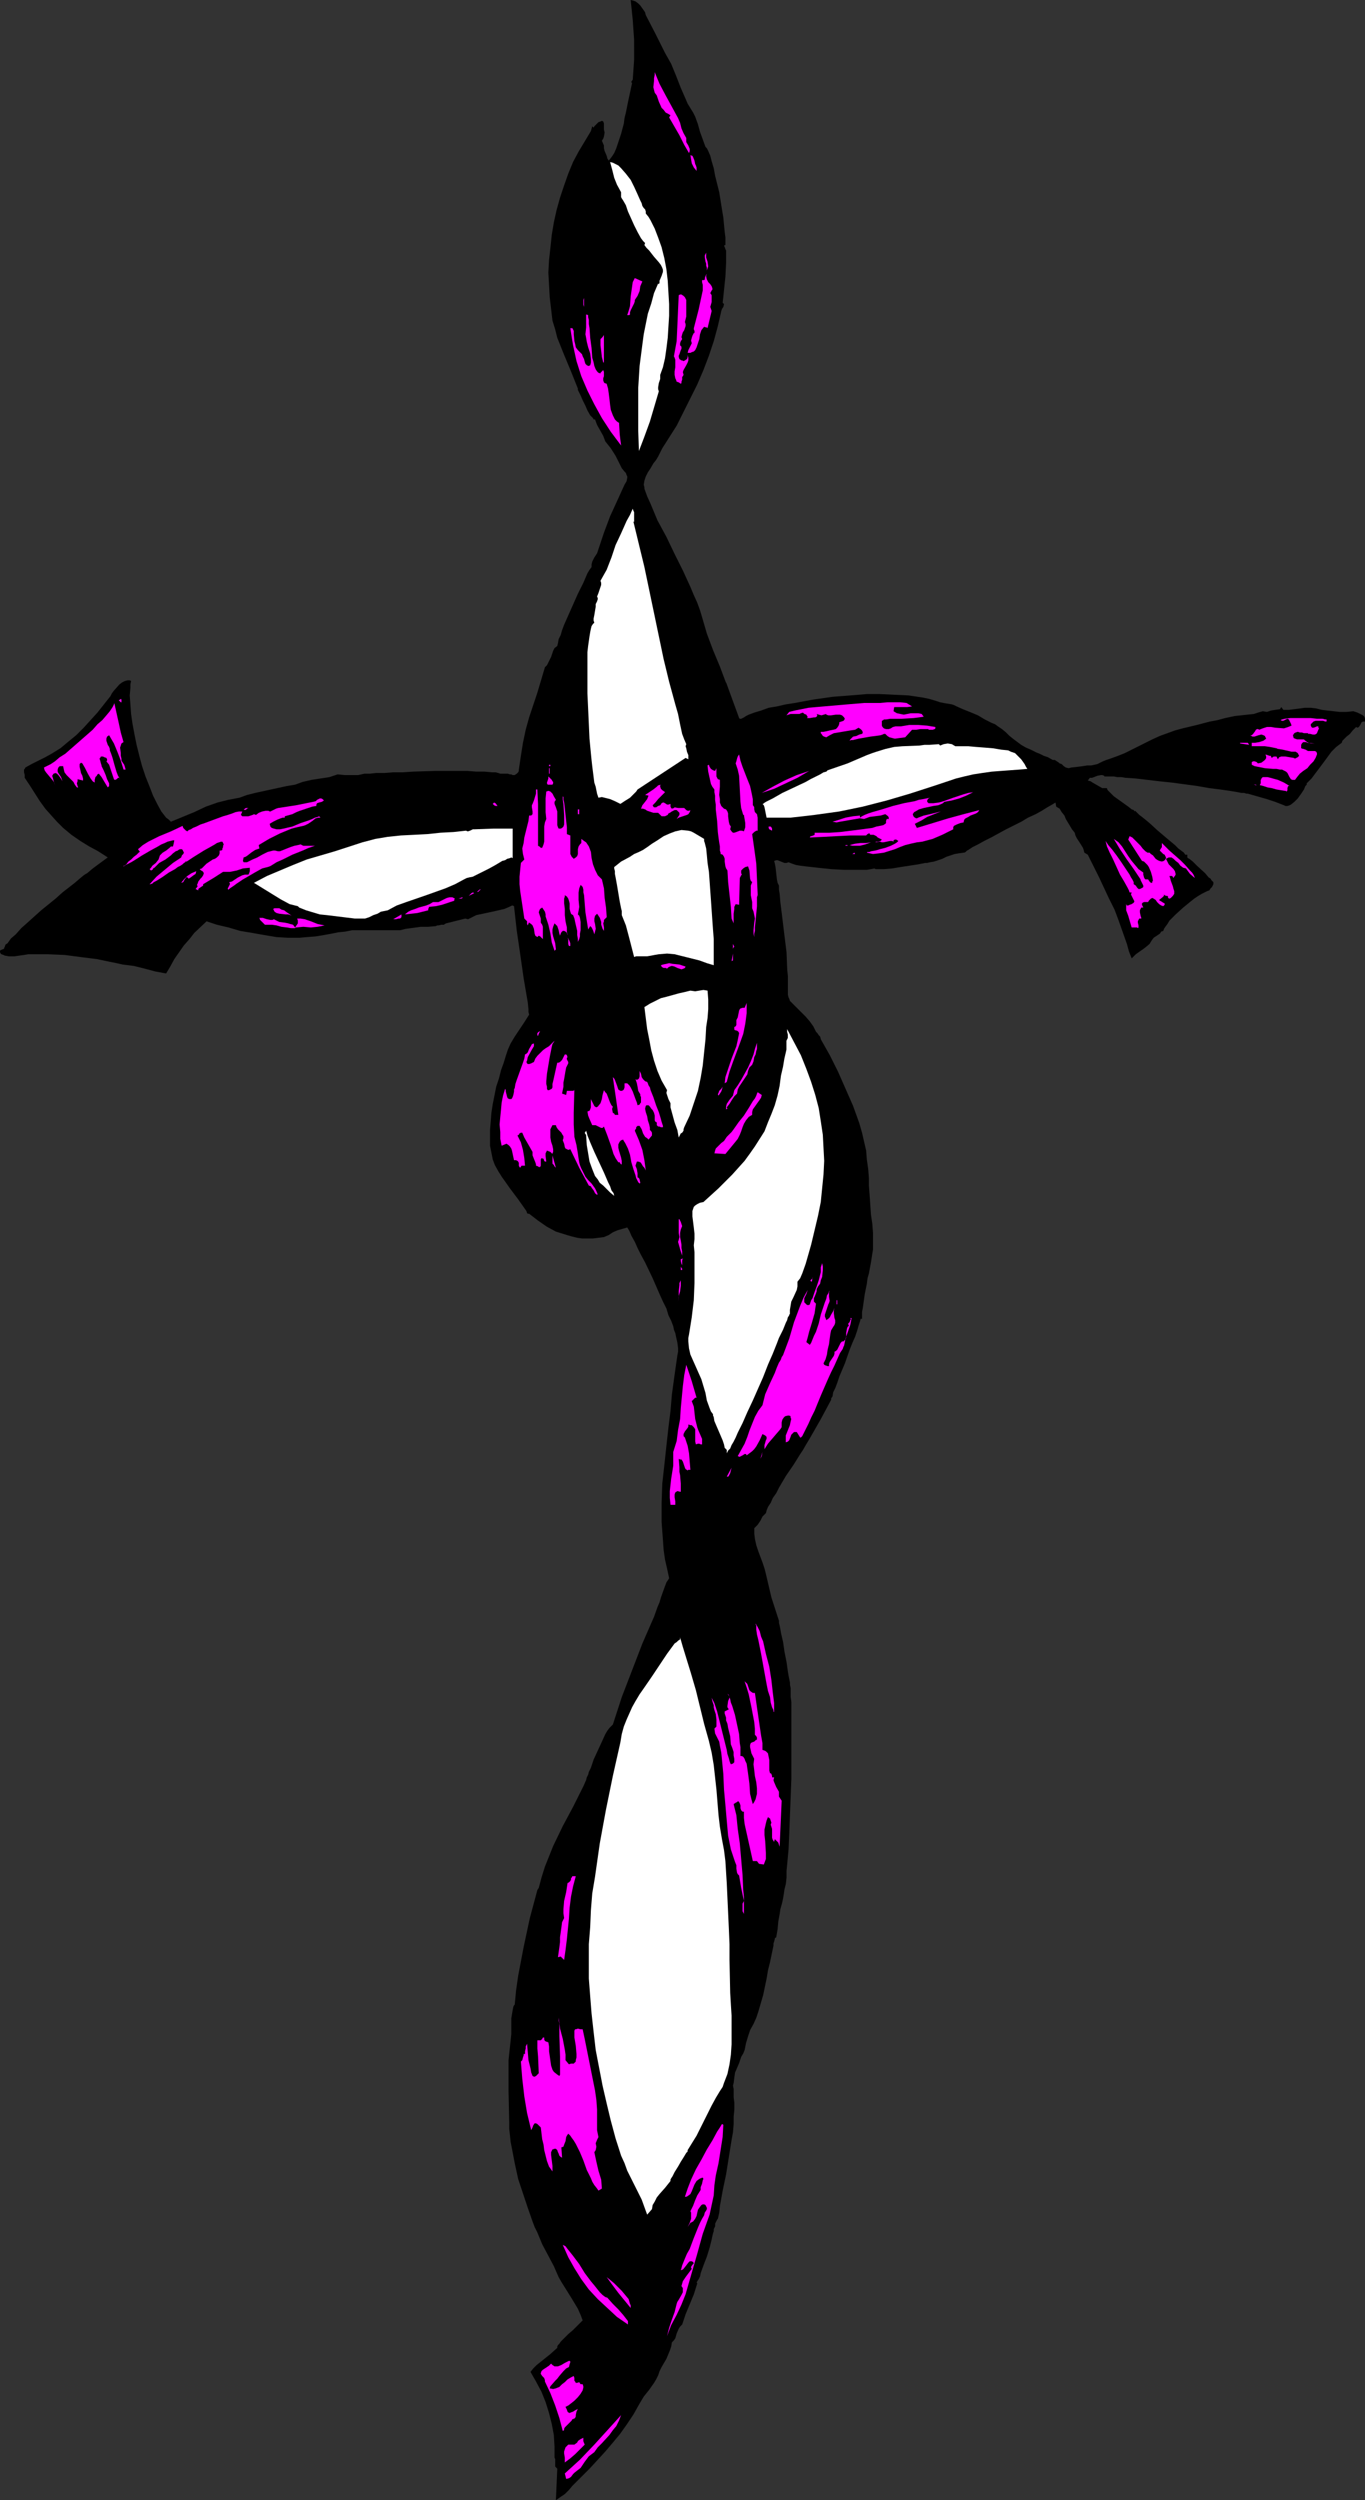 <?xml version="1.0" encoding="UTF-8" standalone="no"?>
<svg
   version="1.0"
   width="85.043mm"
   height="155.711mm"
   id="svg85"
   sodipodi:docname="Cross - Ribbons 2.wmf"
   xmlns:inkscape="http://www.inkscape.org/namespaces/inkscape"
   xmlns:sodipodi="http://sodipodi.sourceforge.net/DTD/sodipodi-0.dtd"
   xmlns="http://www.w3.org/2000/svg"
   xmlns:svg="http://www.w3.org/2000/svg">
  <rect width="100%" height="100%" fill="#333333" stroke="none"/>
  <sodipodi:namedview
     id="namedview85"
     pagecolor="#ffffff"
     bordercolor="#000000"
     borderopacity="0.25"
     inkscape:showpageshadow="2"
     inkscape:pageopacity="0.0"
     inkscape:pagecheckerboard="0"
     inkscape:deskcolor="#d1d1d1"
     inkscape:document-units="mm" />
  <defs
     id="defs1">
    <pattern
       id="WMFhbasepattern"
       patternUnits="userSpaceOnUse"
       width="6"
       height="6"
       x="0"
       y="0" />
  </defs>
  <path
     style="fill:#000000;fill-opacity:1;fill-rule:evenodd;stroke:none"
     d="m 166.125,34.58 0.162,0.162 0.162,0.162 0.162,0.323 0.162,0.323 0.485,1.131 0.323,1.293 0.485,1.616 0.323,1.778 0.485,1.939 0.485,1.939 0.646,4.04 0.323,1.939 0.162,1.778 0.162,1.616 0.162,1.293 v 0.646 0.485 0.323 0.323 h -0.162 l -0.162,0.162 0.162,0.323 0.162,0.485 0.162,0.323 v 1.454 1.454 l -0.162,3.232 -0.323,3.07 -0.162,1.616 -0.162,1.454 0.162,0.162 0.162,0.162 -0.162,0.646 -0.323,0.485 -0.162,0.485 -0.808,3.555 -0.97,3.555 -1.131,3.393 -1.293,3.393 -1.454,3.393 -1.616,3.232 -1.616,3.232 -1.616,3.232 -2.262,3.555 -1.131,1.778 -0.97,1.939 -0.485,0.808 -0.646,0.808 -0.646,1.131 -0.646,0.97 -0.485,0.97 -0.323,0.97 -0.162,0.97 0.162,0.646 v 0.323 l 0.646,1.778 0.808,1.778 0.808,1.939 0.808,1.939 2.101,3.878 1.939,4.04 1.939,3.878 1.778,3.878 0.808,1.939 0.808,1.778 0.646,1.778 0.485,1.616 1.131,3.878 1.454,3.878 1.616,3.878 1.454,3.878 v -0.162 l 3.07,8.403 0.162,0.162 h 0.323 l 0.646,-0.323 0.485,-0.323 0.646,-0.323 1.293,-0.485 1.616,-0.485 1.778,-0.646 1.939,-0.323 2.101,-0.485 2.101,-0.323 4.363,-0.808 4.525,-0.646 2.101,-0.162 2.101,-0.162 1.939,-0.162 1.939,-0.162 h 3.07 l 3.394,0.162 3.394,0.162 3.232,0.485 1.616,0.323 1.616,0.485 0.97,0.323 0.808,0.162 1.939,0.323 0.485,0.162 0.646,0.323 1.454,0.646 1.616,0.646 1.939,0.808 1.616,0.97 1.616,0.808 0.808,0.323 0.646,0.485 0.485,0.323 0.485,0.323 0.97,0.808 0.808,0.808 0.808,0.646 0.646,0.485 1.293,0.97 1.131,0.646 1.131,0.485 0.646,0.323 0.646,0.323 0.808,0.323 0.97,0.485 0.97,0.323 1.131,0.646 h 0.323 0.162 l 0.485,0.323 0.485,0.323 0.162,0.162 0.485,0.162 0.485,0.485 0.485,0.323 0.646,0.162 0.646,-0.162 1.454,-0.162 1.293,-0.162 0.97,-0.162 h 0.97 l 1.454,-0.323 1.293,-0.646 0.808,-0.323 0.97,-0.323 1.778,-0.646 1.616,-0.646 3.232,-1.616 3.232,-1.616 1.778,-0.808 1.778,-0.646 1.778,-0.646 1.778,-0.485 3.394,-0.808 3.07,-0.808 1.778,-0.323 1.778,-0.485 2.262,-0.485 4.525,-0.485 0.97,-0.323 1.131,-0.323 0.97,0.162 0.97,-0.323 0.97,-0.162 1.131,-0.162 0.323,-0.485 0.485,0.646 h 1.293 l 1.293,-0.162 1.293,-0.162 1.131,-0.162 h 1.454 l 1.293,0.162 1.293,0.323 1.293,0.162 1.454,0.162 1.454,0.162 h 1.616 l 1.616,-0.162 0.97,0.323 0.97,0.485 0.323,0.162 0.323,0.323 0.162,0.485 v 0.646 h -0.485 l -0.323,0.162 -0.323,0.646 -0.323,0.485 -0.323,0.162 -0.323,-0.162 -0.808,0.808 -0.646,0.808 -0.808,0.646 -0.646,0.646 -0.323,0.323 -0.162,0.485 -1.293,0.97 -1.131,1.131 -1.778,2.424 -0.97,1.293 -0.97,1.293 -0.97,1.293 -1.131,1.131 v 0.323 l -0.323,0.323 -0.323,0.808 -0.646,0.97 -0.808,1.131 -0.808,0.808 -0.808,0.646 -0.323,0.162 -0.485,0.162 h -0.485 l -0.323,-0.162 -2.101,-0.808 -1.939,-0.646 -2.262,-0.646 -2.262,-0.646 h -0.323 l -0.485,-0.162 h -0.646 l -0.808,-0.162 -0.97,-0.162 -0.97,-0.162 -1.131,-0.162 -1.131,-0.162 -2.586,-0.323 -2.747,-0.485 -5.979,-0.808 -3.07,-0.323 -2.747,-0.323 -2.747,-0.323 -2.424,-0.162 -0.97,-0.162 h -0.97 l -0.808,-0.162 h -0.808 -0.646 -0.646 -0.162 v -0.162 l -0.485,-0.162 h -0.323 l -0.808,0.162 -0.808,0.323 -0.485,0.162 h -0.485 l -0.485,0.646 0.646,0.162 0.485,0.323 1.131,0.646 1.131,0.646 h 0.646 0.485 v 0.162 l 0.162,0.323 0.323,0.323 0.323,0.323 0.808,0.808 1.131,0.808 1.131,0.808 1.131,0.808 0.808,0.646 0.485,0.162 0.162,0.323 0.162,-0.162 0.162,0.162 0.323,0.323 0.485,0.485 0.646,0.485 0.808,0.646 0.97,0.808 1.939,1.778 2.101,1.778 0.97,0.808 0.97,0.808 0.808,0.808 0.646,0.485 0.646,0.485 0.323,0.485 h 0.485 v 0.646 l 0.162,0.162 0.323,0.162 0.808,0.646 0.97,0.97 1.939,1.778 0.808,0.97 0.485,0.323 0.162,0.323 0.323,0.323 0.162,0.162 v 0.323 0.162 l -0.323,0.646 -0.323,0.323 -0.323,0.485 -0.485,0.162 -0.646,0.323 -0.646,0.323 -0.808,0.485 -0.97,0.646 -0.808,0.646 -1.778,1.454 -1.778,1.616 -0.808,0.808 -0.646,0.646 -0.485,0.808 -0.485,0.646 -0.323,0.485 -0.162,0.485 -0.485,0.162 -0.323,0.485 -0.485,0.323 -0.485,0.323 -0.485,0.323 -0.485,0.646 -0.485,0.808 -0.97,0.808 -0.646,0.485 -0.485,0.323 -1.131,0.808 -0.485,0.485 -0.485,0.485 -0.646,-1.616 -0.485,-1.778 -0.97,-2.747 -0.97,-2.747 -0.97,-2.585 -1.293,-2.585 -2.424,-5.171 -2.586,-5.171 -0.808,-0.485 -0.162,-0.646 -0.162,-0.485 -0.808,-1.293 -0.323,-0.485 -0.323,-0.485 -0.323,-0.646 -0.162,-0.646 -0.646,-0.808 -0.485,-0.808 -0.97,-1.616 -0.323,-0.808 -0.646,-0.808 -0.485,-0.808 -0.808,-0.485 -0.162,-0.97 -0.808,0.485 -1.131,0.646 -1.293,0.808 -1.454,0.808 -1.778,0.808 -1.616,0.97 -3.555,1.778 -3.555,1.939 -1.616,0.808 -1.454,0.808 -1.293,0.646 -0.97,0.646 -0.323,0.162 -0.323,0.323 -0.323,0.162 h -0.162 l -1.131,0.162 -0.97,0.162 -1.939,0.646 -0.97,0.485 -0.97,0.323 -0.97,0.323 -0.97,0.162 -0.646,0.162 h -0.485 l -0.808,0.162 -0.808,0.162 -2.101,0.323 -2.101,0.323 -1.939,0.323 -1.939,0.162 h -1.939 l -0.323,-0.162 -0.808,0.162 -0.97,0.162 h -1.131 -2.747 -1.454 l -3.07,-0.162 -3.07,-0.323 -1.454,-0.162 -1.454,-0.162 -1.293,-0.162 -0.97,-0.162 -0.97,-0.323 -0.808,-0.323 -0.485,0.162 h -0.485 l -1.616,-0.646 h -0.323 l -0.485,0.162 0.162,0.646 0.162,0.808 0.162,1.454 0.162,1.454 0.162,0.808 0.323,0.646 v 0.97 l 0.162,0.97 0.162,1.939 0.485,3.878 0.485,4.04 0.485,3.878 0.162,4.04 0.162,1.616 v 3.555 0.808 l 0.162,0.646 0.162,0.323 0.162,0.485 0.808,0.808 0.808,0.808 2.101,2.101 0.97,1.131 0.808,1.131 0.323,0.646 0.323,0.646 0.323,0.323 0.323,0.485 0.323,0.323 0.162,0.646 2.101,3.717 1.939,3.878 1.778,4.04 1.778,4.04 1.454,4.04 0.646,2.262 0.485,2.101 0.485,2.101 0.162,2.101 0.323,2.262 0.162,2.101 v 0.808 0.97 l 0.162,2.101 0.323,4.686 0.323,2.262 0.162,2.101 v 0.97 2.101 0.808 l -0.162,0.97 -0.323,2.101 -0.485,2.585 -0.323,1.131 -0.162,1.293 -0.485,2.424 -0.323,2.262 -0.162,1.131 -0.162,0.808 v 0.808 0.808 h -0.323 l -0.162,0.646 -0.323,0.97 -0.323,1.131 -0.485,1.454 -0.646,1.454 -0.646,1.616 -1.131,3.232 -1.293,3.07 -0.485,1.454 -0.485,1.293 -0.485,0.97 -0.162,0.97 -0.323,0.485 v 0.162 0.162 l -2.424,4.525 -2.586,4.525 -0.485,0.808 -0.485,0.808 -0.646,1.131 -0.646,0.97 -0.808,1.293 -0.808,1.293 -1.778,2.585 -1.616,2.747 -0.646,1.293 -0.808,1.131 -0.485,1.131 -0.646,0.97 -0.323,0.808 -0.162,0.646 -0.808,0.808 -0.485,0.97 -0.646,0.97 -0.323,0.323 -0.485,0.485 v 1.293 l 0.162,1.293 0.323,1.454 0.485,1.454 0.97,2.585 0.485,1.454 0.323,1.293 0.646,2.747 0.646,2.747 1.778,5.494 v 0.485 l 0.162,0.646 0.162,0.808 0.162,0.97 0.485,2.101 0.323,2.262 0.485,2.424 0.323,2.262 0.162,0.97 0.162,0.808 0.162,0.808 v 0.485 l 0.162,0.808 v 0.97 1.131 l 0.162,1.131 v 1.454 1.454 10.988 4.201 l -0.323,8.403 -0.162,4.201 -0.162,3.878 -0.162,1.778 -0.162,1.778 -0.162,1.616 v 1.616 l -0.162,1.454 -0.323,1.293 -0.162,1.131 -0.162,0.97 -0.162,0.808 -0.162,0.646 -0.323,1.131 -0.162,1.131 -0.323,1.778 -0.162,1.778 -0.162,0.97 -0.162,0.97 -0.323,0.162 v 0.162 l -0.162,0.646 -0.162,0.485 v 0.485 l -0.808,3.878 -0.485,1.939 -0.323,1.939 -0.808,3.878 -1.131,3.878 -0.485,1.454 -0.646,1.454 -0.808,1.454 -0.485,1.454 -0.485,1.616 -0.323,1.616 -0.323,0.808 -0.485,0.808 -0.485,1.454 -0.485,1.131 -0.485,1.131 -0.162,1.131 -0.162,1.293 -0.162,0.646 0.162,0.808 v 0.97 0.97 l 0.162,1.293 v 1.616 l -0.162,1.616 v 1.778 l -0.162,1.939 -0.323,1.778 -0.646,4.04 -0.646,4.04 -0.808,3.878 -0.323,1.778 -0.323,1.778 -0.162,1.616 -0.323,1.454 -0.162,0.162 -0.162,0.323 -0.323,0.646 V 524.04 l -0.323,0.646 v 0.485 l -0.162,0.485 -0.162,0.646 -0.162,0.808 -0.485,1.939 -0.646,2.101 -0.808,2.101 -0.646,1.778 -0.162,0.808 -0.323,0.646 -0.323,0.485 -0.162,0.323 0.162,0.162 -0.808,2.585 -1.939,4.686 -0.808,2.424 -0.485,0.485 -0.323,0.485 -0.485,1.131 -0.323,1.131 -0.323,0.485 -0.485,0.485 -0.162,0.97 -0.323,0.97 -0.808,1.939 -1.131,1.939 -0.485,0.97 -0.323,0.97 -0.485,0.97 -0.485,0.808 -1.131,1.616 -1.293,1.616 -0.97,1.616 -1.454,2.585 -1.616,2.424 -1.616,2.262 -1.616,1.939 -1.778,2.101 -1.778,1.939 -1.939,2.101 -2.101,2.101 -1.939,1.939 -0.808,0.97 -0.97,0.97 -0.97,0.646 -1.131,0.808 0.323,-7.433 -0.323,-0.323 -0.162,-0.162 v -0.808 -0.646 -0.323 l -0.162,-0.323 v -2.585 l -0.162,-2.747 -0.485,-2.585 -0.646,-2.585 -0.808,-2.585 -0.97,-2.424 -1.293,-2.424 -1.293,-2.262 0.646,-0.808 0.808,-0.808 1.616,-1.293 1.616,-1.293 1.616,-1.454 v -0.323 l 0.162,-0.323 0.323,-0.323 0.323,-0.485 0.808,-0.808 0.97,-0.97 1.131,-0.97 0.97,-0.97 0.808,-0.808 0.323,-0.323 0.162,-0.162 -0.485,-1.293 -0.646,-1.454 -1.454,-2.424 -1.616,-2.585 -0.808,-1.293 -0.646,-1.131 -1.131,-2.585 -2.747,-5.171 -1.131,-2.747 -0.646,-1.293 -0.485,-1.293 -1.131,-3.232 -1.131,-3.393 -1.131,-3.393 -0.808,-3.717 -0.646,-3.393 -0.323,-1.616 -0.162,-1.616 -0.162,-1.454 v -1.454 l -0.162,-7.272 v -7.433 l 0.323,-3.07 0.162,-1.454 0.162,-1.616 v -1.454 -2.262 l 0.162,-0.97 0.162,-0.97 0.162,-0.808 0.162,-0.323 0.162,-0.162 0.323,-3.393 0.485,-3.393 0.646,-3.393 0.646,-3.393 1.454,-6.787 1.778,-6.625 0.323,-0.485 0.646,-2.424 0.808,-2.585 0.97,-2.424 0.97,-2.424 2.262,-4.686 2.424,-4.525 0.808,-1.616 0.808,-1.616 0.808,-1.616 0.646,-1.454 0.162,-0.646 0.323,-0.646 0.162,-0.646 0.485,-0.97 0.646,-1.939 0.97,-2.101 0.97,-2.101 0.808,-1.778 0.485,-0.808 0.485,-0.646 0.485,-0.485 0.323,-0.323 2.101,-6.464 2.424,-6.302 2.424,-6.302 2.747,-6.302 0.808,-2.262 0.485,-1.131 0.323,-1.131 0.808,-2.262 0.485,-1.293 0.646,-0.97 -0.485,-2.262 -0.485,-2.101 -0.323,-2.262 -0.162,-2.262 -0.323,-4.363 v -4.525 l 0.162,-4.525 0.485,-4.363 0.485,-4.525 0.485,-4.363 0.485,-3.878 0.162,-1.939 0.162,-1.939 0.646,-4.686 0.323,-2.262 0.323,-2.262 0.162,-0.808 v -0.808 l -0.162,-1.293 -0.323,-1.454 -0.162,-0.808 -0.323,-0.808 -0.162,-0.808 -0.485,-1.293 -0.646,-1.293 -0.485,-1.616 -0.808,-1.616 -0.808,-1.778 -1.616,-3.717 -1.778,-3.717 -0.97,-1.778 -0.808,-1.616 -0.646,-1.454 -0.808,-1.454 -0.485,-1.131 -0.485,-0.808 -1.131,0.323 -1.131,0.323 -1.131,0.485 -0.485,0.323 -0.485,0.323 -1.131,0.485 -1.293,0.162 -1.293,0.162 h -1.293 -1.293 l -1.131,-0.162 -1.293,-0.323 -1.131,-0.323 -2.586,-0.808 -2.101,-1.131 -2.101,-1.454 -2.101,-1.616 h -0.323 l -0.162,-0.162 -0.162,-0.485 -1.939,-2.747 -1.939,-2.585 -1.939,-2.747 -0.808,-1.293 -0.808,-1.454 -0.485,-1.293 -0.323,-1.616 -0.323,-1.616 v -1.778 -1.939 l 0.162,-1.939 0.162,-2.101 0.323,-2.101 0.808,-4.04 0.646,-1.939 0.485,-1.939 0.646,-1.778 0.485,-1.616 0.485,-1.454 0.646,-1.454 0.97,-1.616 2.262,-3.393 1.131,-1.778 -0.162,-0.646 v -0.646 l -0.162,-1.616 -0.97,-5.656 -0.808,-5.656 -0.808,-5.494 -0.646,-5.817 -0.323,-0.162 h -0.162 l -0.646,0.323 -1.131,0.485 -2.101,0.485 -2.262,0.485 -2.262,0.485 -0.97,0.485 -0.97,0.485 -0.646,-0.162 -0.646,0.162 -1.293,0.323 -1.293,0.323 -1.293,0.323 -0.323,0.162 -0.162,0.162 h -0.646 l -0.646,0.162 h -0.323 l -0.323,0.162 -1.778,0.162 h -1.778 l -3.555,0.485 -1.293,0.323 h -1.293 -2.747 -2.909 -2.747 -1.616 l -1.616,0.323 -1.616,0.162 -1.616,0.323 -1.778,0.323 -1.939,0.323 -2.101,0.162 -1.778,0.162 h -2.586 l -2.747,-0.162 -2.909,-0.485 -2.747,-0.485 -2.909,-0.485 -2.747,-0.808 -2.747,-0.646 -2.424,-0.808 -2.909,2.747 -1.131,1.454 -1.293,1.454 -1.131,1.616 -1.131,1.616 -0.97,1.778 -0.97,1.616 -2.586,-0.485 -2.424,-0.646 -2.586,-0.646 -2.586,-0.323 -1.454,-0.323 -1.616,-0.323 -3.07,-0.646 -3.878,-0.485 -3.717,-0.485 -3.878,-0.162 H 7.434 7.11 6.626 l -0.97,0.162 -2.262,0.323 H 2.101 L 1.131,224.935 0.808,224.773 0.323,224.612 0.162,224.45 0,224.127 v -0.162 -0.162 l 0.162,-0.162 0.808,-0.323 v -0.162 l 0.162,-0.323 0.162,-0.485 0.485,-0.323 0.808,-1.131 1.131,-0.97 1.293,-1.454 1.454,-1.293 3.232,-2.909 3.394,-2.747 1.616,-1.454 1.454,-1.131 1.454,-1.131 1.131,-0.97 0.97,-0.808 0.485,-0.323 0.323,-0.162 1.131,-0.97 1.293,-0.97 2.424,-1.778 -2.262,-1.454 -2.101,-1.131 -2.101,-1.293 -2.101,-1.454 -1.939,-1.616 -1.454,-1.454 -1.454,-1.616 -1.293,-1.454 -1.293,-1.778 -1.131,-1.778 -1.131,-1.778 -1.293,-1.939 v -0.323 -0.323 l -0.162,-0.646 v -0.646 l 0.162,-0.162 0.162,-0.323 1.454,-0.808 1.616,-0.808 1.616,-0.808 1.454,-0.808 2.101,-1.293 1.939,-1.616 1.778,-1.454 1.778,-1.778 3.232,-3.555 3.07,-3.878 0.323,-0.646 0.485,-0.646 1.293,-1.454 0.646,-0.485 0.646,-0.323 0.646,-0.162 h 0.485 l 0.323,0.162 -0.162,0.808 v 0.808 l -0.162,1.778 0.162,2.101 0.162,2.262 0.323,2.262 0.485,2.585 0.485,2.424 0.646,2.585 0.646,2.424 0.808,2.424 0.97,2.424 0.808,2.101 0.97,1.939 0.97,1.778 1.131,1.454 0.646,0.485 0.485,0.485 2.747,-1.131 2.747,-1.131 2.747,-1.293 2.747,-0.97 1.293,-0.323 1.293,-0.323 2.586,-0.485 1.778,-0.646 1.939,-0.485 3.717,-0.808 3.717,-0.808 1.939,-0.323 1.778,-0.646 2.101,-0.485 2.101,-0.323 2.101,-0.323 0.97,-0.323 0.97,-0.323 1.616,0.162 h 1.616 1.616 l 1.454,-0.323 h 0.646 0.646 l 1.454,-0.162 h 1.939 l 2.101,-0.162 h 2.262 l 2.424,-0.162 5.171,-0.162 h 5.01 2.586 l 2.101,0.162 h 1.939 l 1.778,0.162 h 0.808 l 0.646,0.162 0.485,0.162 h 0.485 0.646 0.646 l 0.485,0.162 h 0.323 l 0.323,0.162 h 0.485 l 0.485,-0.323 0.162,-0.162 0.162,-0.162 0.162,-0.323 v -0.323 l 0.485,-3.232 0.485,-3.07 0.646,-3.07 0.808,-2.909 1.939,-5.817 1.778,-5.979 0.485,-0.485 0.323,-0.646 0.646,-1.293 0.485,-1.454 0.323,-0.646 0.646,-0.485 0.162,-0.646 0.162,-0.97 0.485,-0.97 0.323,-1.131 0.485,-1.293 0.646,-1.454 2.586,-5.817 0.646,-1.293 0.646,-1.293 0.485,-1.131 0.485,-1.131 0.485,-0.808 0.485,-0.646 v -0.646 l 0.162,-0.646 0.485,-0.97 0.646,-0.97 0.323,-0.97 0.646,-1.939 0.646,-1.939 1.454,-3.878 1.778,-3.878 1.616,-3.555 0.485,-0.808 0.162,-0.808 v -0.323 l -0.162,-0.323 -0.162,-0.485 -0.323,-0.323 -0.646,-0.808 -0.485,-0.97 -0.97,-1.939 -1.131,-1.778 -0.646,-0.808 -0.646,-0.808 -0.485,-1.293 -1.454,-2.585 -0.485,-1.293 h -0.323 l -0.162,-0.323 -0.323,-0.323 -0.323,-0.323 -0.646,-1.131 -0.485,-1.131 -0.646,-1.293 -0.485,-1.131 -0.485,-0.97 -0.162,-0.323 v -0.323 l -1.616,-4.04 -0.808,-1.939 -0.808,-1.939 -1.616,-4.04 -0.485,-1.939 -0.646,-2.101 -0.323,-2.747 -0.323,-2.747 -0.162,-2.909 -0.162,-2.909 0.162,-2.909 0.323,-2.909 0.323,-3.07 0.485,-2.909 0.646,-2.909 0.808,-2.909 0.97,-2.909 0.97,-2.747 1.131,-2.747 1.293,-2.424 1.454,-2.424 1.454,-2.424 0.323,-1.131 0.323,0.323 0.162,-0.323 0.323,-0.323 0.646,-0.646 0.485,-0.162 0.323,-0.162 0.323,0.162 0.162,0.485 v 1.454 l 0.162,0.646 -0.162,0.97 -0.162,0.485 -0.323,0.485 0.485,1.131 v 0.646 l 0.162,0.646 0.485,1.131 0.162,0.646 0.323,0.485 0.646,-0.808 0.646,-0.97 0.485,-1.131 0.323,-0.97 0.808,-2.424 0.646,-2.424 0.162,-1.293 0.323,-1.293 0.485,-2.424 0.485,-2.262 0.485,-2.262 -0.162,-0.162 v -0.162 l 0.323,-0.485 0.323,-4.686 V 9.372 L 148.995,4.686 148.51,0 l 0.646,0.162 0.485,0.162 0.646,0.485 0.485,0.485 0.808,1.131 0.323,0.485 0.162,0.646 2.262,4.363 2.262,4.525 1.454,2.585 1.131,2.747 1.131,2.909 1.131,2.585 0.485,1.131 1.293,2.101 0.485,0.97 0.646,1.778 0.485,1.778 0.646,1.778 z"
     id="path1" />
  <path
     style="fill:#ff00ff;fill-opacity:1;fill-rule:evenodd;stroke:none"
     d="m 159.661,27.794 0.485,1.131 0.323,1.293 0.485,1.131 0.646,1.131 v 0.646 0.323 l 0.485,0.808 0.323,0.808 v 0.485 l -0.162,0.485 -1.131,-1.939 -1.131,-2.262 -2.424,-4.201 0.323,-0.485 -0.485,-0.323 -0.646,-0.323 -0.485,-0.646 -0.485,-0.485 -0.646,-1.454 -0.485,-1.454 -0.485,-0.646 -0.162,-0.646 -0.162,-0.646 0.162,-1.454 v -0.646 l 0.162,-0.808 v -0.646 l 1.131,2.747 1.454,2.747 z"
     id="path2" />
  <path
     style="fill:#ff00ff;fill-opacity:1;fill-rule:evenodd;stroke:none"
     d="m 164.024,39.428 v 0.808 l -0.646,-0.808 -0.485,-0.97 -0.162,-0.97 -0.162,-0.97 0.485,0.162 0.162,0.323 0.323,0.808 0.162,0.808 0.162,0.323 z"
     id="path3" />
  <path
     style="fill:#ffffff;fill-opacity:1;fill-rule:evenodd;stroke:none"
     d="m 151.258,48.477 0.323,0.485 0.323,0.323 0.162,0.485 v 0.485 l 0.646,0.808 0.485,0.808 0.97,1.939 0.808,2.101 0.808,2.262 0.646,2.585 0.485,2.585 0.323,2.747 0.162,2.747 0.162,2.747 v 2.747 l -0.162,2.585 -0.162,2.585 -0.323,2.585 -0.323,2.262 -0.485,2.101 -0.646,1.778 v 0.485 0.485 l -0.323,0.97 -0.162,0.97 v 0.485 l 0.162,0.485 -2.101,7.11 -1.293,3.555 -1.293,3.393 -0.162,-4.848 v -5.009 -5.009 l 0.323,-5.171 0.646,-5.009 0.323,-2.424 0.97,-4.848 0.808,-2.424 0.646,-2.424 0.97,-2.262 0.162,0.162 0.162,-0.323 v -0.485 l 0.485,-1.131 0.323,-0.97 v -0.485 l -0.162,-0.485 -0.323,-0.646 -0.485,-0.646 -1.131,-1.293 -1.131,-1.454 -0.646,-0.646 -0.485,-0.646 0.162,-0.485 -0.485,-0.485 -0.485,-0.646 -0.808,-1.454 -0.808,-1.616 -1.454,-3.232 -0.485,-1.454 -0.646,-1.131 -0.323,-0.485 -0.162,-0.323 v -1.131 l -0.97,-1.778 -0.646,-1.616 -0.485,-1.939 -0.485,-1.778 0.646,0.162 0.646,0.323 0.646,0.323 0.646,0.646 1.131,1.293 1.131,1.454 0.808,1.616 0.808,1.778 0.646,1.454 0.323,0.646 z"
     id="path4" />
  <path
     style="fill:#ff00ff;fill-opacity:1;fill-rule:evenodd;stroke:none"
     d="m 166.448,63.667 v -0.646 l -0.162,-0.485 v -0.485 l -0.162,-0.485 -0.162,-0.97 v -0.485 l 0.323,-0.646 v 0.485 0.646 l 0.323,0.97 0.162,1.131 -0.162,0.485 z"
     id="path5" />
  <path
     style="fill:#ff00ff;fill-opacity:1;fill-rule:evenodd;stroke:none"
     d="m 167.256,68.999 0.323,0.485 v 0.485 0.646 0.485 l -0.323,1.131 0.162,0.485 0.162,0.485 -0.97,4.04 -0.162,-0.162 h -0.162 l -0.485,-0.162 -0.646,0.808 -0.323,0.97 -0.162,1.131 -0.323,0.97 -0.323,0.97 -0.323,0.646 -0.323,0.323 -0.485,0.162 -0.323,0.162 h -0.646 l 0.162,-0.646 0.323,-0.646 0.485,-0.97 -0.162,-0.646 0.162,-0.646 0.162,-0.485 0.323,-0.646 h 0.162 v -0.162 -0.323 l -0.162,-0.323 v -0.323 l 1.131,-4.363 0.485,-2.262 0.485,-2.262 v -0.646 -0.646 l -0.162,-0.646 v -0.485 h 0.323 0.162 l 0.162,-0.162 v -0.323 l 0.162,-0.485 0.162,-0.323 0.162,-0.162 -0.162,0.323 v 0.323 l 0.162,0.646 0.323,0.646 0.485,0.485 0.323,0.485 0.162,0.485 v 0.323 l -0.162,0.162 -0.162,0.323 z"
     id="path6" />
  <path
     style="fill:#ff00ff;fill-opacity:1;fill-rule:evenodd;stroke:none"
     d="m 151.258,66.252 -0.485,1.131 -0.162,1.131 -0.485,1.131 -0.323,0.485 -0.323,0.485 v 0.323 l -0.162,0.485 -0.808,1.616 -0.162,0.485 v 0.485 l -0.162,0.162 h -0.162 -0.162 -0.162 l 0.323,-0.97 0.323,-1.131 0.162,-2.262 0.323,-2.262 0.162,-1.131 0.485,-0.97 z"
     id="path7" />
  <path
     style="fill:#ff00ff;fill-opacity:1;fill-rule:evenodd;stroke:none"
     d="m 161.6,70.615 v 1.131 1.454 1.293 l -0.323,1.293 0.162,0.485 v 0.485 l -0.323,0.97 -0.323,0.485 -0.162,0.485 -0.162,0.646 0.162,0.485 -0.323,0.485 -0.162,0.485 v 0.485 l 0.162,0.162 0.162,0.162 v 0.485 l -0.162,0.323 -0.323,0.97 -0.162,0.323 v 0.323 l 0.162,0.485 0.485,0.323 h 0.162 l 0.323,0.162 0.323,-0.162 0.485,-0.323 0.162,-0.485 v 0 -0.485 0 l 0.162,0.646 v 0.646 l -0.162,0.485 -0.323,0.646 -0.646,1.131 -0.162,0.485 0.162,0.646 -0.162,0.323 -0.162,0.162 v 0.646 l -0.162,0.485 v 0.323 l -0.162,0.162 -0.485,-0.323 -0.485,-0.162 -0.162,-0.485 -0.162,-0.323 -0.162,-0.808 v -0.808 l 0.162,-0.97 v -0.97 -0.808 l -0.162,-0.485 -0.162,-0.323 0.646,-3.555 0.162,-3.555 0.162,-3.717 0.162,-3.555 0.323,-0.162 h 0.323 l 0.485,0.323 0.323,0.323 z"
     id="path8" />
  <path
     style="fill:#ff00ff;fill-opacity:1;fill-rule:evenodd;stroke:none"
     d="m 137.522,72.231 -0.162,-0.485 v -0.485 -0.646 l 0.162,-0.485 z"
     id="path9" />
  <path
     style="fill:#ff00ff;fill-opacity:1;fill-rule:evenodd;stroke:none"
     d="m 138.491,74.17 v 0.485 l 0.162,0.646 v 0.97 l 0.162,0.97 0.162,2.262 0.323,2.424 0.162,2.262 0.323,1.131 0.162,0.808 0.323,0.808 0.323,0.485 0.323,0.323 0.485,0.162 v -0.162 l 0.646,-0.646 0.162,0.485 v 0.97 l -0.162,0.485 v 0.485 l 0.162,0.485 0.162,0.162 0.485,0.162 0.323,1.131 0.162,1.131 0.162,1.293 0.162,1.454 0.162,1.131 0.485,1.293 0.485,0.97 0.485,0.485 0.485,0.323 0.162,2.747 0.323,2.585 -2.424,-3.232 -2.101,-3.232 -1.778,-3.232 -1.616,-3.232 -1.454,-3.393 -1.131,-3.555 -0.808,-3.717 -0.323,-1.939 -0.323,-2.101 h 0.485 l 0.323,0.646 v 0.808 l 0.162,1.616 0.162,0.646 0.162,0.808 0.485,0.646 0.646,0.646 0.323,0.323 0.162,0.485 0.323,0.646 0.162,0.646 0.162,0.485 0.323,0.323 0.323,0.162 h 0.162 l 0.323,-0.162 0.162,-0.646 v -0.646 l -0.162,-1.454 -0.485,-1.454 -0.323,-1.293 -0.162,-0.97 -0.162,-0.808 0.162,-1.616 v -1.454 -1.616 z"
     id="path10" />
  <path
     style="fill:#ff00ff;fill-opacity:1;fill-rule:evenodd;stroke:none"
     d="m 142.208,85.32 h -0.162 l -0.323,-1.293 -0.162,-1.454 -0.162,-1.293 v -1.454 l 0.485,-0.485 0.323,-0.485 v -0.485 -0.808 z"
     id="path11" />
  <path
     style="fill:#ffffff;fill-opacity:1;fill-rule:evenodd;stroke:none"
     d="m 149.318,122.809 h -0.162 l 1.293,5.333 1.293,5.332 2.262,10.827 2.262,10.827 1.293,5.333 1.454,5.333 0.646,2.262 0.485,2.424 0.485,2.262 0.485,1.293 0.485,1.131 -0.162,0.485 0.162,0.485 0.162,0.808 0.323,0.808 v 0.97 l -0.646,-0.323 -5.656,3.717 -5.656,3.717 -0.323,0.485 -0.485,0.485 -0.97,0.97 -1.293,0.808 -0.97,0.646 -0.646,-0.323 -0.646,-0.323 -1.131,-0.485 -1.293,-0.323 -0.646,-0.162 -0.808,0.162 -0.162,-0.485 -0.162,-0.485 -0.162,-0.808 -0.162,-0.808 -0.323,-0.97 -0.162,-1.293 -0.162,-1.293 -0.162,-1.293 -0.162,-1.454 -0.162,-1.616 -0.323,-3.393 -0.162,-3.555 -0.162,-3.555 -0.162,-3.555 v -3.393 -3.393 -1.616 -1.293 l 0.162,-1.454 0.162,-1.131 0.162,-1.131 0.162,-0.97 0.162,-0.808 0.162,-0.646 0.323,-0.485 0.323,-0.323 -0.162,-0.485 v -0.485 l 0.162,-0.808 0.162,-0.97 0.162,-0.97 v -0.323 -0.323 l 0.323,-0.646 0.162,-0.485 v -0.323 l -0.162,-0.323 0.323,-0.808 0.323,-0.97 0.323,-0.97 v -0.485 l -0.162,-0.485 1.454,-2.585 1.131,-2.909 0.97,-2.909 1.293,-2.747 1.293,-2.909 0.808,-1.454 0.646,-1.454 0.162,0.485 0.162,0.323 v 0.646 z"
     id="path12" />
  <path
     style="fill:#ff00ff;fill-opacity:1;fill-rule:evenodd;stroke:none"
     d="m 28.603,165.308 h -0.162 l -0.162,-0.162 -0.323,-0.323 0.323,-0.162 0.162,-0.162 0.162,0.162 v 0.162 z"
     id="path13" />
  <path
     style="fill:#ff00ff;fill-opacity:1;fill-rule:evenodd;stroke:none"
     d="m 214.767,166.277 -1.131,0.162 h -0.97 -2.101 l -0.162,0.97 0.808,0.485 0.808,0.162 0.808,0.162 0.808,-0.162 0.808,-0.162 h 0.97 0.808 l 0.808,0.162 0.485,0.646 -1.131,0.162 -1.293,0.162 -2.747,0.162 h -1.454 -1.293 l -0.97,0.162 h -0.485 l -0.162,0.162 -0.323,0.162 v 0.485 0.646 l 0.162,0.323 0.323,0.323 0.485,0.162 h 0.646 l 0.485,-0.162 0.485,-0.323 0.646,-0.162 h 0.646 0.646 l 0.97,-0.162 0.97,-0.162 h 2.101 l 2.101,0.162 1.939,0.323 v 0.323 l -0.162,0.162 -0.485,0.162 h -0.646 -0.323 v 0 -0.162 h -1.939 l -0.97,0.162 h -0.97 v 0 l -1.616,1.778 -1.293,0.162 -1.131,0.162 -0.646,-0.162 -0.646,-0.162 -0.485,-0.323 -0.485,-0.485 v 0 h -0.323 l -0.323,0.162 -0.485,0.162 -1.131,0.162 -1.293,0.162 -2.747,0.485 -1.293,0.323 h -0.485 l -0.323,0.162 0.162,-0.323 0.162,-0.162 0.485,-0.485 0.808,-0.162 0.646,-0.323 0.646,-0.162 0.162,-0.162 v -0.162 -0.162 l -0.162,-0.323 -0.323,-0.323 -0.485,-0.323 -0.808,0.485 -1.131,0.162 -1.939,0.323 -0.97,0.162 -0.97,0.162 -0.97,0.485 -0.808,0.485 -0.485,-0.162 -0.323,-0.162 -0.323,-0.485 -0.162,-0.162 v -0.323 h 0.646 l 0.808,-0.162 0.646,-0.162 0.808,-0.162 0.646,-0.162 0.323,-0.323 0.323,-0.485 0.162,-0.485 v -0.323 l 0.485,-0.162 0.485,-0.162 0.162,-0.162 0.162,-0.323 -0.162,-0.323 -0.162,-0.162 -0.323,-0.323 -0.485,-0.162 h -0.97 l -1.131,0.162 h -0.646 l -0.485,-0.162 v -0.162 l -1.131,0.323 -0.646,-0.162 -0.485,-0.162 0.162,0.323 -0.162,0.323 -0.323,0.162 h -0.323 l -0.97,0.162 h -0.646 l 0.162,-0.323 -0.162,-0.162 -0.162,-0.323 -0.485,-0.162 -0.323,-0.323 -0.485,0.162 -0.323,0.162 h -1.131 -0.97 l -0.485,0.162 -0.485,0.162 0.646,-0.808 1.293,-0.323 1.616,-0.323 1.616,-0.323 1.778,-0.162 3.717,-0.323 3.717,-0.323 3.878,-0.323 h 3.717 l 1.778,-0.162 h 3.07 l 1.454,0.162 z"
     id="path14" />
  <path
     style="fill:#ff00ff;fill-opacity:1;fill-rule:evenodd;stroke:none"
     d="m 26.987,165.792 0.97,4.363 0.485,2.262 0.646,2.262 -0.485,0.323 -0.162,0.485 -0.162,0.485 0.162,1.293 v 0.646 l 0.162,0.646 v 0.485 l 0.323,0.485 0.323,0.485 0.162,0.485 0.162,0.646 h -0.485 l -0.646,-2.101 -0.808,-2.101 -0.808,-1.939 -1.131,-1.939 -0.485,0.323 -0.162,0.485 v 0.485 l 0.162,0.485 0.162,0.485 0.323,0.485 0.162,0.485 v 0.323 l 0.323,0.808 0.323,0.97 0.485,1.778 0.485,1.616 0.323,0.808 0.485,0.808 -0.162,-0.323 h -0.323 l -0.323,0.323 -0.323,0.162 h -0.162 l -0.162,-0.162 -0.162,-0.485 -0.323,-0.97 -0.323,-0.97 -0.323,-0.97 -0.646,-0.808 0.162,-0.162 v -0.323 l -0.162,-0.323 -0.485,-0.162 -0.323,-0.162 h -0.485 l -0.162,0.323 -0.162,0.162 0.162,0.485 0.162,0.646 0.162,0.485 v 0.162 l 0.485,0.97 0.485,1.131 0.323,0.97 0.485,0.97 v 0.646 l -0.323,0.323 -0.485,-0.808 -0.485,-0.808 -0.485,-0.808 -0.646,-0.808 -0.323,0.162 -0.162,0.323 -0.323,0.323 -0.162,0.646 v 0.646 l -0.485,-0.323 -0.485,-0.646 -0.646,-1.131 -0.323,-0.646 -0.323,-0.646 -0.646,-1.131 -0.323,-0.162 -0.162,0.162 -0.162,0.162 v 0.162 0.485 l 0.162,0.646 0.162,0.808 0.323,0.646 0.162,0.646 v 0.485 l -1.293,-0.323 v 0.485 l -0.162,0.485 0.162,0.646 0.162,0.323 h -0.323 l -0.485,-0.646 -0.323,-0.646 -1.131,-1.131 -0.485,-0.485 -0.485,-0.646 -0.162,-0.646 -0.162,-0.808 h -0.808 l -0.323,0.323 -0.162,0.485 v 0.485 l 0.162,0.323 0.646,0.97 0.162,0.485 0.162,0.485 -0.485,-0.808 -0.485,-0.646 -0.323,-0.323 -0.323,-0.162 -0.485,0.162 -0.323,0.485 0.162,0.485 0.162,0.646 0.323,1.131 -0.162,-0.646 -0.323,-0.485 -0.808,-0.97 -0.808,-0.97 -0.323,-0.485 -0.162,-0.646 0.646,-0.323 0.97,-0.485 0.97,-0.646 1.131,-0.97 1.293,-0.808 1.293,-1.131 2.586,-2.262 2.586,-2.262 1.131,-1.293 1.131,-0.97 0.97,-1.131 0.808,-0.97 0.646,-0.97 0.323,-0.646 v -0.162 h 0.162 z"
     id="path15" />
  <path
     style="fill:#ff00ff;fill-opacity:1;fill-rule:evenodd;stroke:none"
     d="m 312.373,169.347 v 0.485 h -0.323 l -0.485,-0.162 h -1.293 -0.485 l -0.485,0.162 -0.323,0.323 -0.323,0.323 v 0.323 l 0.162,0.323 0.162,0.162 h 0.323 l 0.485,-0.162 0.323,-0.162 h 0.323 v 0.323 l 0.162,0.162 -0.162,0.323 -0.323,0.808 -0.162,0.162 -0.323,0.162 h -0.485 l -0.646,-0.162 h -0.485 v -0.162 h -0.485 -0.485 l -0.485,-0.162 h -0.485 l -0.485,-0.162 -0.485,0.162 -0.323,0.162 -0.323,0.485 0.162,0.646 0.323,0.162 0.485,0.162 h 1.131 0.485 l 0.323,0.323 0.323,0.162 v 0.323 l 1.939,0.162 h -0.485 -0.485 l -0.97,-0.323 h -0.485 -0.323 l -0.323,0.323 -0.162,0.323 v 0.323 0.323 0.162 l 0.485,0.162 h 0.162 l 0.323,0.162 h 0.162 l 0.162,0.162 0.323,0.162 h 0.323 1.293 l 0.323,0.162 0.162,0.323 v 0.323 l -0.323,0.808 -0.485,0.808 -0.808,0.808 -0.646,0.808 -0.97,0.646 -0.808,0.646 -0.646,0.808 -0.485,0.646 h -0.646 l -0.323,-0.162 -0.323,-0.485 -0.485,-0.97 -0.323,-0.323 -0.646,-0.323 -0.323,-0.162 h -0.485 l -0.808,-0.162 h -0.808 l -1.939,-0.162 -1.616,-0.323 -0.808,-0.162 -0.646,-0.323 v -0.646 l 0.323,-0.162 h 0.323 l 0.485,0.162 0.323,0.323 0.808,-0.162 0.646,-0.485 0.323,-0.323 0.162,-0.323 v -0.323 l -0.162,-0.485 0.97,0.323 h 0.323 v 0.162 l 0.162,0.323 0.485,-0.323 h 0.646 l 0.323,0.646 0.323,-0.485 0.485,-0.162 h 0.485 0.485 l 0.97,0.162 0.97,0.162 0.323,0.162 0.323,-0.162 0.323,-0.162 0.162,-0.162 0.162,-0.162 -0.162,-0.323 -0.162,-0.323 -0.485,-0.323 h -0.485 -0.485 l -2.101,-0.485 -0.97,-0.162 h -0.162 l -0.323,-0.162 -0.808,-0.162 -0.808,-0.162 -1.131,-0.162 h -0.97 -0.808 -1.293 v -0.808 h 0.808 l 0.97,-0.162 0.97,-0.323 0.646,-0.485 -0.162,-0.323 -0.162,-0.323 -0.323,-0.162 -0.485,-0.162 -0.646,0.162 -0.97,0.323 h -0.485 l -0.485,-0.323 h 0.323 l 0.323,-0.323 0.485,-0.646 0.162,-0.323 0.323,-0.162 h 0.162 l 0.323,0.162 0.808,-0.323 0.97,-0.323 h 0.97 l 0.97,0.162 2.101,0.162 0.97,-0.323 0.808,-0.323 -0.162,-0.485 -0.162,-0.323 -0.162,-0.323 -0.162,-0.323 -0.323,-0.162 -0.323,0.162 -0.323,0.162 -0.323,0.162 h -0.323 l -0.323,-0.162 0.323,-0.162 0.646,-0.162 1.293,-0.162 h 1.616 3.232 l 1.454,0.162 h 1.293 l 0.646,0.162 z"
     id="path16" />
  <path
     style="fill:#ff00ff;fill-opacity:1;fill-rule:evenodd;stroke:none"
     d="m 294.112,175.326 -2.101,-0.323 v -0.162 h 1.293 0.485 l 0.162,0.162 z"
     id="path17" />
  <path
     style="fill:#ffffff;fill-opacity:1;fill-rule:evenodd;stroke:none"
     d="m 221.392,175.488 0.808,-0.323 0.97,-0.162 0.97,0.162 0.808,0.485 h 1.454 1.616 l 1.778,0.162 2.101,0.162 1.939,0.162 1.939,0.323 1.616,0.162 0.646,0.323 0.485,0.162 0.485,0.162 0.485,0.485 0.97,0.97 0.808,1.131 0.323,0.646 0.323,0.485 -1.939,0.162 -4.363,0.323 -2.101,0.162 -2.262,0.323 -2.101,0.323 -2.101,0.485 -1.939,0.485 -5.333,1.778 -5.494,1.778 -5.494,1.616 -5.656,1.454 -5.494,1.131 -5.818,0.808 -2.747,0.323 -2.909,0.323 h -2.747 -2.909 l -0.162,-0.808 -0.162,-0.808 -0.162,-0.808 -0.162,-0.485 -0.323,-0.323 h 0.162 l 0.162,-0.162 0.485,-0.323 0.646,-0.323 0.97,-0.485 1.131,-0.646 1.131,-0.646 2.747,-1.293 2.747,-1.293 1.131,-0.646 1.293,-0.646 0.97,-0.485 0.808,-0.485 0.646,-0.162 0.323,-0.323 4.686,-1.616 2.262,-0.97 2.262,-0.97 1.293,-0.485 0.97,-0.323 2.101,-0.646 2.101,-0.485 1.939,-0.162 4.04,-0.162 1.131,-0.162 h 1.131 l 2.262,-0.162 z"
     id="path18" />
  <path
     style="fill:#ff00ff;fill-opacity:1;fill-rule:evenodd;stroke:none"
     d="m 177.275,189.546 0.162,0.162 0.162,0.323 v 0.485 l 0.162,0.646 0.162,0.162 0.323,0.323 0.162,0.808 v 1.131 0.97 0.97 h -0.323 l -0.485,0.323 v 0 l -0.162,0.162 -0.323,0.323 0.485,3.393 0.485,3.555 0.162,3.555 0.162,3.555 v 0.162 0.162 l -0.162,0.485 v 0.646 1.454 l -0.323,3.393 -0.162,1.616 v 0.808 l -0.162,0.646 v 0.485 0.323 l -0.162,-0.808 v -0.808 l 0.162,-1.778 0.162,-0.97 -0.162,-0.808 -0.162,-0.808 -0.323,-0.808 v -0.646 -0.808 l -0.323,-1.616 v -1.454 -0.808 l 0.323,-0.808 -0.323,-0.323 -0.162,-0.485 -0.162,-1.939 -0.162,-0.485 -0.162,-0.485 -0.646,0.162 -0.485,0.323 -0.485,0.485 v 0.323 0.323 l 0.162,0.323 -0.162,0.162 -0.323,0.646 -0.162,6.302 -0.808,-0.162 -0.323,0.646 v 0.485 l -0.162,1.131 v 2.262 l -0.485,-1.131 -0.162,-2.747 -0.646,-5.817 -0.162,-2.747 -0.323,-0.485 -0.162,-0.485 -0.162,-1.131 v -0.646 l -0.162,-0.485 -0.323,-0.485 -0.485,-0.162 v -0.323 l -0.162,-0.485 v -0.97 l -0.162,-0.97 -0.162,-1.131 -0.162,-1.293 -0.162,-2.585 -0.323,-2.747 v -1.131 l -0.162,-1.131 v -0.97 l -0.162,-0.808 v -0.485 -0.162 l -0.485,-0.646 -0.323,-0.646 -0.323,-1.454 -0.323,-1.454 -0.162,-1.454 0.323,-0.162 0.162,0.485 0.323,0.485 0.485,0.323 0.485,0.162 0.323,-0.646 v 1.131 0.485 0.323 l 0.162,0.323 0.162,0.323 0.485,0.162 v 0.808 0.808 l -0.162,1.939 0.162,0.97 v 0.808 l 0.323,0.808 0.646,0.646 0.485,0.162 0.323,0.485 0.162,0.485 v 0.646 l 0.162,1.293 0.162,0.646 0.323,0.485 -0.162,0.646 0.323,0.485 0.323,0.323 h 0.323 l 0.485,-0.162 0.808,-0.323 h 0.485 l 0.485,0.162 0.162,-0.485 0.162,-0.485 v -0.97 l -0.162,-0.97 -0.162,-0.97 h -0.162 l -0.485,-1.616 -0.162,-1.454 -0.323,-6.14 -0.323,-1.454 -0.485,-1.454 0.162,-0.485 0.162,-0.646 0.162,-0.485 0.323,-0.485 0.323,1.454 0.485,1.454 1.131,2.909 0.646,1.616 0.323,1.454 0.323,1.616 z"
     id="path19" />
  <path
     style="fill:#ff00ff;fill-opacity:1;fill-rule:evenodd;stroke:none"
     d="m 129.603,180.336 h -0.323 v 0 -0.323 h 0.323 z"
     id="path20" />
  <path
     style="fill:#ff00ff;fill-opacity:1;fill-rule:evenodd;stroke:none"
     d="m 244.501,180.659 0.646,0.162 z"
     id="path21" />
  <path
     style="fill:#ff00ff;fill-opacity:1;fill-rule:evenodd;stroke:none"
     d="m 129.28,180.82 h 0.162 v 1.293 h -0.162 z"
     id="path22" />
  <path
     style="fill:#ff00ff;fill-opacity:1;fill-rule:evenodd;stroke:none"
     d="m 190.526,181.467 -2.747,1.616 -2.747,1.293 -2.747,1.293 -2.909,0.97 2.586,-1.454 2.747,-1.454 2.909,-1.293 z"
     id="path23" />
  <path
     style="fill:#ff00ff;fill-opacity:1;fill-rule:evenodd;stroke:none"
     d="m 130.088,184.699 h -1.131 l -0.162,-0.323 v -0.162 l 0.162,-0.485 0.162,-0.485 v -0.323 -0.162 l 0.485,0.485 0.323,0.323 0.162,0.323 0.162,0.162 v 0.323 z"
     id="path24" />
  <path
     style="fill:#ff00ff;fill-opacity:1;fill-rule:evenodd;stroke:none"
     d="m 303.647,185.022 h -0.162 -0.162 l -0.162,0.485 v 0.323 0.162 l -0.162,0.323 -0.323,-0.162 h -0.162 l -0.97,-0.162 -0.97,-0.162 -1.131,-0.323 -0.97,-0.162 -0.97,-0.323 -0.646,-0.162 h -0.162 v -0.162 l 0.162,-0.323 v -0.162 -0.646 l 0.162,-0.162 v -0.162 l 0.323,-0.323 h 0.323 0.808 l 0.646,0.162 1.778,0.485 1.454,0.646 0.808,0.485 z"
     id="path25" />
  <path
     style="fill:#ff00ff;fill-opacity:1;fill-rule:evenodd;stroke:none"
     d="m 156.429,186.315 0.162,0.162 -0.808,0.808 -0.808,0.808 -0.646,0.808 -0.646,0.646 0.162,0.323 0.162,0.162 h 0.485 l 0.485,-0.323 0.485,-0.162 0.323,-0.485 0.323,-0.162 h 0.162 l 0.323,0.162 0.485,0.323 h 0.323 l 0.485,-0.162 v 0.646 l 0.162,0.323 0.162,0.162 0.485,-0.162 0.162,-0.162 0.808,0.162 h 0.646 0.323 0.323 0.162 l 0.162,0.162 0.323,0.323 0.323,0.162 h 0.323 l 0.323,-0.162 -0.162,0.485 -0.323,0.485 -0.323,0.162 -0.485,0.162 -0.485,0.162 -0.97,0.323 -0.485,0.323 0.323,-0.485 0.323,-0.485 v -0.485 l -0.162,-0.162 -0.162,-0.162 -0.323,-0.323 h -0.485 l -0.646,0.323 -0.485,0.323 -0.323,0.162 -0.162,0.323 -0.646,0.323 h -0.485 -0.323 l -0.162,-0.162 -0.323,-0.323 -0.323,-0.323 h -0.646 -0.485 l -0.97,-0.323 -0.485,-0.162 -0.485,-0.323 -0.485,-0.162 h -0.485 l 0.323,-0.808 0.646,-0.808 0.485,-0.646 0.323,-0.808 -0.808,-0.162 0.97,-0.646 0.97,-0.646 0.808,-0.646 0.323,-0.323 0.646,-0.162 -0.162,0.162 v 0.323 l 0.162,0.485 0.323,0.323 z"
     id="path26" />
  <path
     style="fill:#ff00ff;fill-opacity:1;fill-rule:evenodd;stroke:none"
     d="m 295.89,184.86 -0.646,-0.162 h 0.485 z"
     id="path27" />
  <path
     style="fill:#ff00ff;fill-opacity:1;fill-rule:evenodd;stroke:none"
     d="m 126.533,185.83 0.162,3.393 v 9.857 l 0.323,0.162 0.162,0.162 0.162,0.162 h 0.323 l 0.323,-0.808 0.162,-0.646 v -1.778 -1.778 l 0.162,-0.97 0.323,-0.808 -0.162,-1.616 v -1.616 -1.616 l 0.162,-1.616 0.485,-0.162 0.485,0.162 0.162,0.162 0.323,0.323 0.323,0.646 0.485,0.808 -0.323,0.485 v 0.485 l 0.323,0.808 0.162,0.485 0.162,0.485 v 0.485 0.485 0.323 0.485 0.646 0.808 l 0.162,0.485 0.162,0.323 h 0.485 l 0.323,-0.162 0.323,-0.323 0.162,-0.485 v -0.485 -1.616 l -0.162,-2.585 -0.162,-1.131 v -0.808 l 0.162,0.162 v 0.323 0.323 l 0.162,0.646 0.162,1.293 0.162,1.616 0.162,1.454 0.162,1.454 v 0.646 0.97 l 0.808,0.323 v 0.646 0.646 1.616 0.808 0.646 l 0.323,0.646 0.485,0.485 0.485,-0.323 0.323,-0.323 0.162,-0.485 v -0.646 -0.485 l 0.162,-0.646 0.323,-0.485 0.323,-0.323 v -0.97 l 0.646,0.485 0.485,0.323 0.323,0.485 0.323,0.485 0.485,1.293 0.162,1.454 0.323,1.454 0.485,1.293 0.323,0.646 0.323,0.646 0.485,0.485 0.485,0.485 0.485,2.101 0.162,2.262 0.323,2.262 0.162,2.262 -0.323,0.323 -0.323,0.323 v 0.323 l -0.162,0.485 0.162,0.97 v 0.808 l -0.323,-0.485 -0.162,-0.485 -0.162,-0.485 v -0.646 l -0.323,-0.97 -0.323,-0.485 -0.323,-0.485 -0.485,0.485 -0.162,0.646 v 0.646 l 0.162,0.646 0.162,1.131 -0.162,0.646 -0.162,0.646 -0.323,-0.97 -0.323,-0.646 -0.323,-0.323 -0.485,0.808 -0.646,-4.04 -0.162,-1.939 -0.162,-2.101 -0.162,-0.646 v -0.646 l -0.162,-0.646 -0.323,-0.323 -0.162,-0.162 -0.323,0.808 -0.162,0.97 v 1.778 l 0.162,1.616 -0.162,0.97 -0.162,0.808 0.323,0.323 0.162,0.485 0.162,0.97 v 1.454 0.485 l -0.162,0.808 v 0.646 l -0.162,0.646 -0.323,0.646 v -0.646 l -0.162,-0.97 v -0.97 l -0.485,-2.101 -0.162,-0.808 -0.323,-0.808 -0.323,-0.162 -0.162,-0.162 -0.162,-0.485 -0.162,-0.646 v -0.646 -0.646 l -0.162,-0.646 -0.162,-0.485 -0.323,-0.485 -0.485,-0.323 v 0.323 l -0.162,0.485 v 1.131 l 0.162,1.293 v 1.454 l 0.162,1.454 0.323,1.454 v 1.131 l 0.162,0.485 v 0.162 l -0.162,-0.485 -0.323,-0.323 -0.323,-0.162 h -0.323 l -0.323,0.323 -0.162,0.323 -0.162,0.485 0.162,0.485 -0.162,-0.485 -0.162,-0.485 -0.162,-0.808 -0.323,-0.97 -0.323,-0.323 -0.323,-0.323 -0.323,0.808 -0.162,0.646 v 0.808 l 0.162,0.808 0.485,1.616 0.162,1.454 -0.323,0.323 -0.646,-1.939 -0.323,-2.101 -0.485,-2.101 -0.646,-1.939 v -0.323 -0.162 l -0.162,-0.646 -0.323,-0.485 -0.323,-0.485 -0.485,0.323 -0.162,0.323 -0.162,0.485 0.162,0.485 0.323,0.97 v 0.485 0.485 l 0.323,0.485 0.162,0.485 v 0.808 1.131 0.97 l -0.323,-0.323 -0.323,-0.323 -0.323,-0.162 -0.162,0.162 -0.162,0.162 -0.485,-0.323 -0.162,-0.485 -0.162,-1.131 -0.323,-0.808 -0.323,-0.323 -0.485,-0.323 v -0.162 l -0.323,0.808 -0.162,-0.323 v -0.323 -0.323 l -0.323,-0.323 -0.162,-0.162 -0.162,-0.162 -0.485,-3.232 -0.485,-3.232 -0.162,-1.616 v -1.778 l 0.162,-1.616 0.162,-1.616 0.808,-0.808 -0.323,-1.293 -0.162,-1.293 0.323,-1.293 0.162,-1.293 0.646,-2.585 0.323,-1.293 0.162,-1.293 h 0.485 l 0.323,-0.323 v -0.323 -0.323 l -0.162,-0.97 v -0.485 l 0.162,-0.323 0.323,-0.808 0.485,-1.616 v -0.97 z"
     id="path28" />
  <path
     style="fill:#ff00ff;fill-opacity:1;fill-rule:evenodd;stroke:none"
     d="m 229.149,186.476 -1.616,0.808 -1.616,0.646 -1.778,0.485 -1.778,0.323 -0.323,0.323 -0.323,0.162 -0.808,0.323 -1.131,0.162 -2.262,0.485 -1.131,0.323 -0.808,0.485 -0.323,0.162 -0.323,0.485 0.162,0.485 0.323,0.323 0.323,0.162 h 0.162 l 0.323,-0.162 1.293,-0.485 1.454,-0.323 1.293,-0.323 1.293,-0.323 -1.616,0.646 -1.616,0.646 -1.293,0.808 -1.616,0.808 0.485,0.97 3.717,-1.131 3.717,-1.131 3.555,-0.97 3.717,-0.97 -0.323,0.485 -0.485,0.323 -1.293,0.485 -0.485,0.323 -0.646,0.323 -0.323,0.323 -0.162,0.646 -0.808,0.162 -0.808,0.323 -0.323,0.162 -0.323,0.162 -0.162,0.323 v 0.485 l -1.293,0.646 -1.293,0.646 -2.262,0.97 -2.424,0.646 -1.293,0.162 -1.454,0.323 -1.293,0.323 -1.293,0.485 -1.131,0.485 -2.586,0.808 -1.131,0.162 -1.454,0.162 -1.454,-0.323 v 0 l 0.162,-0.162 h 0.485 l 0.323,-0.162 0.97,-0.162 0.646,-0.162 0.485,-0.162 1.293,-0.323 1.293,-0.485 0.97,-0.485 0.485,-0.323 0.323,-0.323 -0.485,-0.323 h -0.323 l -0.323,0.162 v 0.323 l -0.323,-0.162 h -0.485 l -0.808,0.162 -0.808,0.162 h -0.323 l -0.485,-0.162 -1.131,0.162 v 0 l 0.323,-0.162 h 0.485 l 0.485,-0.162 0.323,-0.323 -0.646,-0.323 -0.323,-0.162 -0.323,-0.323 -0.646,-0.323 h -0.323 -0.485 l -0.162,-0.323 h -0.162 l -0.323,0.162 -0.323,0.323 h -0.323 -0.323 -3.07 l -3.232,0.162 -3.07,0.162 -3.232,0.162 0.162,-0.323 h 0.162 l 0.485,-0.162 0.323,-0.162 v -0.162 -0.323 h 2.424 1.131 l 2.424,-0.162 2.586,-0.323 2.586,-0.323 1.131,-0.162 1.293,-0.162 0.97,-0.323 0.808,-0.162 0.808,-0.162 0.485,-0.323 0.162,-0.162 v -0.162 -0.323 l 0.162,-0.485 h 0.162 0.323 v -0.323 l -0.162,-0.323 -0.646,-0.485 -1.131,0.323 -1.293,0.162 -1.293,0.162 -1.293,0.485 -0.97,-0.162 -0.97,0.162 -3.717,0.646 -0.808,0.162 -0.97,-0.162 1.616,-0.485 1.454,-0.485 1.778,-0.323 1.616,-0.162 v 0.485 l 0.485,-0.323 0.646,-0.323 0.808,-0.323 0.97,-0.323 1.131,-0.323 1.131,-0.323 2.586,-0.808 2.586,-0.646 2.586,-0.485 0.97,-0.323 0.97,-0.162 0.808,-0.162 0.808,-0.162 -0.323,0.162 -0.162,0.162 -0.162,0.323 v 0.323 l 0.323,0.323 h 0.323 0.485 0.323 l 1.293,-0.162 1.131,-0.323 2.262,-0.808 2.424,-0.808 1.131,-0.323 z"
     id="path29" />
  <path
     style="fill:#ff00ff;fill-opacity:1;fill-rule:evenodd;stroke:none"
     d="m 76.275,188.415 -0.485,0.323 -0.646,0.162 -0.485,0.162 -0.162,0.323 v 0.323 l -0.97,0.162 -0.97,0.323 -1.939,0.646 -0.808,0.323 -0.97,0.485 -1.778,0.485 v 0.323 h -0.485 l -0.485,0.162 -0.808,0.323 -0.97,0.485 -0.808,0.485 0.162,0.646 0.323,0.323 0.485,0.162 0.646,0.162 h 0.808 l 0.808,-0.162 2.101,-0.485 1.939,-0.808 1.939,-0.646 0.808,-0.323 0.646,-0.323 0.646,-0.162 0.323,-0.162 0.323,0.323 h -0.485 l -0.646,0.162 -0.808,0.646 -0.97,0.646 -0.646,0.323 -0.485,0.162 -1.454,0.323 -1.293,0.323 -2.747,1.131 -2.586,1.293 -2.424,1.454 0.162,0.808 -0.485,0.162 -0.485,0.162 -0.97,0.646 -0.808,0.646 -0.485,0.323 -0.485,0.162 -0.162,0.808 0.162,0.323 h 0.323 0.485 l 0.323,-0.162 0.97,-0.485 1.131,-0.485 1.131,-0.646 1.293,-0.646 1.293,-0.323 h 0.485 l 0.646,0.162 h 0.485 l 0.808,-0.323 0.808,-0.323 0.808,-0.323 0.97,-0.323 0.808,-0.162 0.646,-0.162 0.323,0.162 0.323,0.162 h 2.747 l -1.454,0.485 -1.454,0.646 -2.424,0.97 -2.262,1.131 -1.454,0.646 -1.293,0.808 -0.323,0.162 -0.485,0.162 -0.646,0.162 -0.646,0.162 -1.454,0.808 -3.07,1.778 -1.454,0.97 -0.646,0.485 -0.485,0.323 -0.485,0.323 -0.323,0.323 -0.162,-0.162 v -0.162 l 0.162,-0.323 0.162,-0.323 0.162,-0.323 v -0.162 l -0.162,-0.323 0.646,-0.162 0.485,-0.323 0.485,-0.323 0.485,-0.323 0.97,-0.485 0.646,-0.162 h 0.808 l 0.162,-0.323 0.162,-0.485 v -0.808 l -1.616,0.162 -1.454,0.485 -1.616,0.323 h -0.808 -0.808 l -2.262,1.454 -2.424,1.454 v 0.162 0.162 l -0.485,0.323 -0.485,0.323 -0.162,0.162 v 0.323 l -0.646,-0.323 0.485,-0.646 -0.162,-0.323 0.162,-0.323 0.162,-0.485 0.485,-0.646 0.162,-0.162 0.162,-0.162 0.323,-0.485 0.162,-0.485 -0.162,-0.323 -0.162,-0.162 -0.323,-0.162 -0.323,-0.323 0.485,-0.162 0.323,-0.323 0.485,-0.485 0.323,-0.323 0.97,-0.646 0.485,-0.323 0.485,-0.162 0.485,-0.323 0.485,-0.485 0.162,-0.485 v -0.323 -0.323 h 0.162 0.162 l 0.323,-0.162 v -0.323 l 0.162,-0.323 v -0.323 l 0.162,-0.323 -0.162,-0.323 -0.162,-0.323 h -0.323 l -0.485,0.162 -0.485,0.162 -0.485,0.323 -1.131,0.646 -1.454,0.808 -1.293,0.808 -1.293,0.808 -0.485,0.323 -0.485,0.323 -0.485,0.323 h -0.323 v 0.162 l -0.323,0.162 -0.323,0.323 -0.485,0.323 -0.646,0.323 -0.646,0.485 -1.454,0.808 -1.616,1.131 -1.293,0.808 -0.646,0.323 -0.323,0.323 -0.485,0.162 h -0.162 l 1.616,-1.778 1.939,-1.616 1.939,-1.616 1.939,-1.293 0.162,-0.485 0.323,-0.323 0.162,-0.323 -0.162,-0.323 -0.162,-0.323 -0.162,-0.162 h -0.485 l -0.323,0.162 -0.162,0.162 -0.485,0.162 -0.646,0.485 -0.485,0.485 -1.293,0.97 -1.454,0.808 -1.131,1.131 -0.323,0.162 v 0.162 l -0.162,0.162 -0.323,0.162 -0.323,-0.323 0.323,-0.323 0.323,-0.485 0.808,-0.646 0.646,-0.808 0.162,-0.485 0.162,-0.485 0.646,-0.646 0.808,-0.485 0.808,-0.646 0.323,-0.323 h 0.485 l 0.162,-0.646 0.162,-0.808 h -0.323 l -0.646,0.162 -0.646,0.162 -0.646,0.323 -0.808,0.323 -0.808,0.485 -1.778,0.97 -1.939,1.131 -1.778,1.131 -0.808,0.485 -0.646,0.323 -0.646,0.323 -0.485,0.323 v -0.162 h 0.162 l 0.485,-0.323 0.485,-0.646 0.646,-0.485 0.646,-0.646 0.646,-0.485 0.485,-0.485 0.162,-0.162 h 0.162 l -0.485,-0.646 1.131,-0.97 1.293,-0.808 2.586,-1.293 2.747,-1.131 2.747,-1.293 0.162,0.485 0.323,0.323 0.323,0.323 0.323,0.162 0.162,-0.162 0.162,-0.162 0.485,-0.162 0.485,-0.323 0.808,-0.323 0.97,-0.485 0.97,-0.323 4.363,-1.616 1.131,-0.323 0.97,-0.323 0.808,-0.323 0.808,-0.162 h 0.485 0.323 l -0.323,0.808 0.323,0.323 h 0.485 0.485 0.485 l 0.97,-0.323 0.323,-0.162 0.485,0.162 0.646,-0.485 0.808,-0.323 0.808,-0.162 h 0.646 l 0.323,0.162 h 0.162 l 0.646,-0.323 0.646,-0.323 0.485,-0.162 4.202,-0.646 4.04,-0.808 0.646,-0.162 0.323,-0.323 0.646,-0.323 h 0.323 l 0.323,0.162 z"
     id="path30" />
  <path
     style="fill:#ff00ff;fill-opacity:1;fill-rule:evenodd;stroke:none"
     d="m 117.483,189.87 -0.323,-0.162 h -0.485 l -0.323,-0.162 -0.323,-0.323 0.323,-0.323 0.323,0.162 0.485,0.646 z"
     id="path31" />
  <path
     style="fill:#ff00ff;fill-opacity:1;fill-rule:evenodd;stroke:none"
     d="m 58.499,190.193 -0.323,0.162 -0.162,0.162 -0.323,0.162 -0.323,-0.162 0.323,-0.162 0.162,-0.162 h 0.323 z"
     id="path32" />
  <path
     style="fill:#ff00ff;fill-opacity:1;fill-rule:evenodd;stroke:none"
     d="m 136.067,190.516 h 0.323 v 1.131 h -0.323 z"
     id="path33" />
  <path
     style="fill:#ff00ff;fill-opacity:1;fill-rule:evenodd;stroke:none"
     d="m 181.8,195.525 -0.323,-0.162 -0.323,-0.162 -0.162,-0.323 v -0.323 h 0.323 0.162 l 0.162,0.162 0.162,0.323 z"
     id="path34" />
  <path
     style="fill:#ffffff;fill-opacity:1;fill-rule:evenodd;stroke:none"
     d="m 120.715,195.04 v 6.948 l -0.323,-0.162 -0.323,0.162 -0.646,0.162 -0.485,0.323 -0.646,0.162 -1.616,0.97 -1.454,0.808 -1.616,0.808 -1.616,0.808 -0.646,0.323 -0.808,0.162 -0.646,0.162 -0.646,0.323 -2.101,1.131 -2.262,0.97 -4.525,1.616 -4.686,1.616 -2.262,0.808 -2.101,1.131 -0.808,0.162 -0.808,0.162 -0.808,0.485 -0.97,0.323 -0.97,0.485 -0.97,0.323 h -1.131 -1.293 l -6.626,-0.808 -1.616,-0.162 -1.616,-0.485 -1.616,-0.485 -1.616,-0.646 -0.323,-0.323 -0.646,-0.162 -0.646,-0.162 -0.646,-0.162 -2.101,-1.131 -2.101,-1.293 -2.101,-1.293 -2.101,-1.293 3.07,-1.616 3.07,-1.293 3.07,-1.293 3.232,-1.293 6.626,-1.939 6.464,-2.101 3.07,-0.808 2.909,-0.485 3.07,-0.323 3.232,-0.162 3.07,-0.162 3.07,-0.323 3.07,-0.162 2.909,-0.323 0.323,0.162 h 0.162 l 0.485,-0.162 0.646,-0.323 h 0.485 l 4.363,-0.162 h 2.262 z"
     id="path35" />
  <path
     style="fill:#ffffff;fill-opacity:1;fill-rule:evenodd;stroke:none"
     d="m 165.802,197.464 v 0.485 l 0.162,0.485 0.323,1.293 0.162,1.616 0.162,1.778 0.323,2.101 0.162,2.262 0.323,4.525 0.323,4.686 0.162,2.262 0.162,2.101 v 1.939 1.616 2.585 l -1.616,-0.485 -1.778,-0.646 -3.878,-0.97 -1.939,-0.485 -1.778,-0.162 -1.939,0.162 -0.97,0.162 -0.808,0.162 -0.97,0.162 h -1.131 -0.97 -0.485 l -0.485,0.162 -1.293,-5.009 -0.646,-2.424 -0.97,-2.424 v -0.162 -0.323 -0.485 l -0.162,-0.646 -0.162,-0.808 -0.162,-0.808 -0.646,-3.878 -0.323,-1.778 -0.162,-0.808 v -0.646 l -0.162,-0.646 v -0.323 l 0.808,-0.646 0.808,-0.646 2.101,-1.131 0.97,-0.646 1.131,-0.485 0.97,-0.485 0.97,-0.646 1.131,-0.808 1.293,-0.808 1.454,-0.97 1.454,-0.646 1.293,-0.485 1.454,-0.323 1.616,0.162 0.646,0.162 0.646,0.323 z"
     id="path36" />
  <path
     style="fill:#ff00ff;fill-opacity:1;fill-rule:evenodd;stroke:none"
     d="m 270.68,200.696 0.323,0.323 0.485,0.323 0.646,0.808 0.485,0.323 0.323,0.162 0.646,0.162 0.485,-0.162 0.323,-0.323 0.162,-0.323 v -0.162 l -0.162,-0.323 -0.162,-0.323 -0.323,-0.162 -0.323,-0.323 -0.323,-0.323 -0.162,-0.162 0.162,-0.323 0.323,-0.485 v -0.97 l 0.323,0.323 0.485,0.485 0.97,0.97 1.293,1.131 1.293,1.131 1.131,1.131 1.131,1.293 0.485,0.485 0.323,0.485 0.162,0.323 0.162,0.485 -1.131,-0.97 -0.97,-1.293 -0.646,-0.162 -0.646,-0.485 -0.485,-0.646 -0.646,-0.485 -0.485,-0.485 -0.485,-0.323 h -0.323 -0.323 l -0.323,0.162 -0.323,0.162 0.323,0.646 0.323,0.646 1.131,1.131 0.323,0.485 0.162,0.646 v 0.162 l -0.162,0.323 -0.162,0.162 -0.162,0.323 -0.323,-0.485 h -0.646 l 0.162,0.485 0.162,0.646 0.485,1.293 0.162,0.646 0.162,0.485 v 0.646 l -0.323,0.485 -0.323,0.323 -0.162,0.162 -0.323,0.162 -0.323,-0.162 V 211.038 l -0.162,-0.162 h -0.323 l -0.323,-0.162 -0.162,-0.162 v -0.162 0.162 0.323 l -0.323,0.323 -0.808,0.646 0.162,0.162 0.323,0.162 0.485,0.323 0.323,0.162 v 0 0.323 l -0.323,0.323 -0.485,-0.162 -0.485,-0.323 -0.485,-0.485 -0.323,-0.485 -0.485,-0.323 -0.323,-0.162 -0.323,0.162 -0.162,0.162 -0.323,0.323 -0.162,0.323 h -0.485 -0.323 -0.162 l -0.323,0.162 -0.162,0.162 v 0.323 l 0.162,0.323 0.162,0.323 h -0.485 l -0.162,0.323 -0.162,0.323 v 0.485 l 0.162,0.808 0.162,0.485 v 0.162 h -0.485 l -0.162,0.323 -0.162,0.323 v 0.323 l 0.162,0.646 v 0.485 l -0.162,0.162 -0.162,-0.162 h -0.485 -0.323 -0.485 l -0.808,-2.747 -0.485,-1.293 v -0.808 -0.646 l 0.162,0.323 h 0.323 l 0.323,-0.162 0.485,-0.162 0.485,-0.323 0.162,-0.323 -0.162,-0.323 -0.162,-0.323 -0.162,-0.323 -0.162,-0.323 -0.162,-0.323 0.162,-0.485 h -0.485 l -0.162,-0.485 -0.323,-0.646 -0.808,-1.454 -0.97,-1.616 -0.808,-1.778 -0.808,-1.778 -0.808,-1.616 -0.646,-1.454 -0.162,-0.646 -0.162,-0.646 0.323,0.485 0.323,0.485 0.97,1.131 0.97,1.293 1.131,1.616 0.97,1.454 0.97,1.454 0.323,0.646 0.323,0.485 0.323,0.646 v 0.485 l 0.485,0.323 0.323,0.485 0.162,0.162 0.162,0.162 h 0.323 l 0.323,-0.162 0.323,-0.162 0.162,-0.162 v -0.323 l -0.162,-0.323 -0.162,-0.323 -0.162,-0.323 -0.162,-0.323 v -0.162 l -1.616,-2.424 -1.616,-2.262 -1.616,-2.424 -1.454,-2.424 1.131,0.808 0.808,0.97 1.454,2.262 0.808,1.131 0.808,0.97 0.808,0.97 1.131,0.808 v 0.485 l 0.162,0.646 0.162,0.323 0.162,0.162 h 0.162 0.485 l 0.323,0.485 0.323,0.323 h 0.162 0.162 V 207.483 l 0.162,-0.162 -0.162,-0.97 -0.323,-1.131 -0.485,-1.131 -0.323,-0.485 -0.485,-0.485 -0.323,-0.323 -0.485,-0.162 -3.232,-5.009 0.323,-0.808 0.646,0.323 0.485,0.485 0.808,0.808 0.646,0.646 0.485,0.646 0.646,0.646 0.485,0.323 h 0.323 z"
     id="path37" />
  <path
     style="fill:#ff00ff;fill-opacity:1;fill-rule:evenodd;stroke:none"
     d="m 205.071,198.272 -1.293,0.485 -1.293,0.323 h -1.131 -0.646 l -0.646,-0.162 0.646,-0.162 0.646,-0.162 1.293,-0.162 h 1.293 z"
     id="path38" />
  <path
     style="fill:#ff00ff;fill-opacity:1;fill-rule:evenodd;stroke:none"
     d="m 199.576,199.08 h -0.485 v -0.162 h 0.485 z"
     id="path39" />
  <path
     style="fill:#ff00ff;fill-opacity:1;fill-rule:evenodd;stroke:none"
     d="m 200.707,201.019 0.485,-0.323 0.162,0.323 z"
     id="path40" />
  <path
     style="fill:#ff00ff;fill-opacity:1;fill-rule:evenodd;stroke:none"
     d="m 46.218,205.059 -0.162,0.646 -0.485,0.323 -0.646,0.485 -0.485,0.323 -0.323,-0.323 h -0.323 v 0.162 l -0.162,0.162 -0.323,0.485 -0.162,0.323 -0.485,0.162 0.646,-0.808 0.808,-0.808 0.97,-0.646 z"
     id="path41" />
  <path
     style="fill:#ff00ff;fill-opacity:1;fill-rule:evenodd;stroke:none"
     d="m 112.635,209.907 h -0.323 l 0.808,-0.646 v 0.162 l -0.162,0.162 z"
     id="path42" />
  <path
     style="fill:#ff00ff;fill-opacity:1;fill-rule:evenodd;stroke:none"
     d="m 111.666,210.23 -0.323,0.162 -0.323,0.162 -0.646,0.323 0.323,-0.323 0.323,-0.323 0.323,-0.162 z"
     id="path43" />
  <path
     style="fill:#ff00ff;fill-opacity:1;fill-rule:evenodd;stroke:none"
     d="m 107.141,211.523 -0.162,0.162 v 0.323 l -2.909,0.97 -1.454,0.323 -1.616,0.162 v 0.162 l -0.162,0.323 v 0.323 l -1.293,0.323 -1.293,0.323 -2.909,0.323 0.808,-0.646 0.646,-0.323 0.97,-0.323 0.808,-0.323 1.778,-0.485 0.808,-0.323 0.808,-0.485 h 0.646 0.646 l 1.293,-0.646 0.646,-0.323 0.646,-0.162 h 0.646 z"
     id="path44" />
  <path
     style="fill:#ff00ff;fill-opacity:1;fill-rule:evenodd;stroke:none"
     d="m 107.949,211.523 0.97,-0.323 v 0.162 0 l -0.323,0.162 h -0.323 z"
     id="path45" />
  <path
     style="fill:#ff00ff;fill-opacity:1;fill-rule:evenodd;stroke:none"
     d="m 68.68,215.563 -0.323,-0.162 -0.485,-0.162 h -0.646 l -1.454,-0.162 -0.646,-0.162 -0.485,-0.323 -0.323,-0.646 0.323,-0.162 h 0.485 0.646 l 0.485,0.323 0.646,0.162 0.646,0.485 0.485,0.323 z"
     id="path46" />
  <path
     style="fill:#ff00ff;fill-opacity:1;fill-rule:evenodd;stroke:none"
     d="m 92.597,216.371 1.939,-1.131 v 0.323 0.323 l -0.323,0.323 h -0.323 l -0.646,0.162 z"
     id="path47" />
  <path
     style="fill:#ff00ff;fill-opacity:1;fill-rule:evenodd;stroke:none"
     d="m 64.478,216.371 0.646,0.323 0.646,0.323 1.293,0.162 0.808,0.162 0.485,0.162 0.646,0.162 0.485,0.646 0.323,-0.485 0.323,-0.485 v -0.646 l -0.162,-0.485 h 0.808 l 0.97,0.162 1.454,0.485 1.616,0.646 0.808,0.162 0.808,0.162 -1.616,0.323 -1.616,0.162 -1.778,-0.162 -1.616,0.162 h -0.162 l -0.162,0.162 h -0.97 l -0.97,-0.162 -1.293,-0.162 -1.131,-0.323 -1.131,-0.162 h -0.97 -0.646 l -0.323,-0.323 -0.485,-0.485 -0.323,-0.323 -0.162,-0.485 h 0.808 l 0.97,0.323 0.808,0.162 h 0.485 z"
     id="path48" />
  <path
     style="fill:#ff00ff;fill-opacity:1;fill-rule:evenodd;stroke:none"
     d="m 134.29,222.673 h -0.323 l -0.162,-0.485 v -0.485 -0.646 l -0.162,-0.323 -0.162,-0.162 0.323,0.323 0.323,0.646 0.162,0.485 z"
     id="path49" />
  <path
     style="fill:#ff00ff;fill-opacity:1;fill-rule:evenodd;stroke:none"
     d="m 172.75,222.996 -0.162,0.323 v -1.131 l 0.162,0.323 0.162,0.323 z"
     id="path50" />
  <path
     style="fill:#ff00ff;fill-opacity:1;fill-rule:evenodd;stroke:none"
     d="m 172.266,226.228 0.323,-1.778 v 1.616 z"
     id="path51" />
  <path
     style="fill:#ff00ff;fill-opacity:1;fill-rule:evenodd;stroke:none"
     d="m 161.438,227.52 -0.162,0.323 -0.323,0.162 -0.485,0.162 -0.485,-0.162 -0.485,-0.162 -0.646,-0.323 -0.646,-0.162 -0.485,0.162 -0.323,0.162 -0.323,0.323 -0.323,-0.162 h -0.485 l -0.323,-0.162 -0.162,-0.162 -0.162,-0.323 0.485,-0.162 0.808,-0.162 0.646,-0.162 0.808,0.162 1.616,0.162 z"
     id="path52" />
  <path
     style="fill:#ffffff;fill-opacity:1;fill-rule:evenodd;stroke:none"
     d="m 166.61,233.176 0.162,2.101 v 2.262 l -0.162,2.101 -0.323,2.101 -0.162,2.909 -0.323,3.07 -0.323,3.07 -0.485,2.909 -0.646,3.07 -0.97,2.909 -0.97,2.909 -1.293,2.747 -0.162,0.485 v 0.323 l -0.323,0.485 -0.323,0.162 -0.162,0.323 -0.323,0.646 -0.323,-1.778 -0.646,-1.778 -0.485,-1.778 -0.485,-1.778 v -0.485 -0.485 l -0.162,-0.323 -0.323,-0.646 -0.323,-0.97 -0.162,-0.485 0.162,-0.646 -1.293,-2.262 -0.97,-2.262 -0.808,-2.424 -0.646,-2.424 -0.485,-2.585 -0.485,-2.424 -0.646,-5.171 1.293,-0.808 1.293,-0.646 1.293,-0.646 1.293,-0.323 2.909,-0.808 1.454,-0.323 1.293,-0.323 1.131,0.162 1.939,-0.323 z"
     id="path53" />
  <path
     style="fill:#ff00ff;fill-opacity:1;fill-rule:evenodd;stroke:none"
     d="m 171.134,254.668 -0.485,0.323 0.162,-1.454 0.485,-1.454 0.97,-2.909 1.131,-2.909 0.323,-1.454 0.323,-1.616 -0.162,-0.323 -0.162,-0.162 -0.323,-0.162 h -0.162 l -0.323,-0.162 v -0.323 -0.323 l 0.323,-0.162 0.162,-0.323 v -0.485 -0.646 l 0.162,-0.323 0.162,-0.323 0.162,-0.808 0.162,-0.808 0.162,-0.323 0.162,-0.162 0.485,-0.162 h 0.485 l 0.485,-1.131 v 1.293 1.131 l -0.323,2.424 -0.485,2.424 -0.808,2.262 -1.616,4.363 -0.808,2.262 z"
     id="path54" />
  <path
     style="fill:#ffffff;fill-opacity:1;fill-rule:evenodd;stroke:none"
     d="m 187.779,301.691 v 1.131 l -0.162,0.808 -0.808,1.778 -0.485,0.97 -0.162,0.97 -0.162,0.97 v 0.97 l -0.162,0.162 v 0.162 l -0.323,0.485 -0.162,0.646 -0.323,0.646 -0.323,0.808 -0.323,0.808 -0.485,0.97 -0.485,0.97 -0.485,1.293 -0.97,2.424 -1.131,2.585 -1.131,2.909 -2.424,5.494 -1.293,2.747 -1.131,2.585 -1.131,2.262 -0.485,1.131 -0.485,0.97 -0.485,0.808 -0.323,0.808 -0.485,0.485 -0.323,0.646 v -0.808 l -0.162,-0.162 -0.323,-0.323 -0.162,-0.808 -0.323,-0.97 -0.97,-2.262 -0.485,-1.131 -0.485,-1.131 -0.162,-0.97 -0.162,-0.323 v -0.323 l -0.485,-0.646 -0.323,-0.808 -0.646,-1.778 -0.323,-1.778 -0.485,-1.616 -0.485,-1.616 -1.293,-2.909 -0.646,-1.454 -0.646,-1.454 -0.323,-1.454 -0.162,-1.616 v -0.808 l 0.162,-0.808 0.646,-4.04 0.485,-4.04 0.162,-4.04 v -4.04 -3.232 l -0.162,-1.616 0.162,-1.454 v -1.293 l -0.162,-1.454 -0.162,-1.293 -0.162,-1.293 v -1.293 l 0.162,-0.485 0.162,-0.485 0.323,-0.323 0.485,-0.323 0.646,-0.323 0.808,-0.162 1.778,-1.616 1.778,-1.616 1.616,-1.616 1.616,-1.616 1.454,-1.616 1.454,-1.616 1.293,-1.778 1.131,-1.616 1.131,-1.778 1.131,-1.778 0.808,-2.101 0.808,-1.939 0.808,-2.101 0.646,-2.262 0.485,-2.262 0.323,-2.424 0.485,-2.101 0.323,-1.939 0.485,-2.101 v -0.97 -1.131 l 0.162,-0.323 0.162,-0.323 v -0.808 l -0.162,-0.646 v -0.646 l 1.616,3.07 1.616,3.07 1.293,3.232 1.131,3.07 0.97,3.07 0.808,3.07 0.485,3.07 0.485,3.232 0.162,3.07 0.162,3.07 -0.162,3.232 -0.323,3.232 -0.323,3.232 -0.646,3.232 -0.808,3.393 -0.808,3.393 -0.646,2.262 -0.646,2.262 -0.808,2.262 -0.485,1.131 z"
     id="path55" />
  <path
     style="fill:#ff00ff;fill-opacity:1;fill-rule:evenodd;stroke:none"
     d="m 126.694,243.841 -0.162,-0.162 v -0.162 -0.323 l 0.323,-0.323 0.323,-0.162 -0.323,0.646 z"
     id="path56" />
  <path
     style="fill:#ff00ff;fill-opacity:1;fill-rule:evenodd;stroke:none"
     d="m 128.957,256.607 h 0.323 l 0.323,-0.162 0.323,-0.162 0.162,-0.323 v -0.808 l 0.162,-0.646 0.323,-1.454 0.323,-1.454 0.323,-1.454 h 0.323 l 0.323,-0.162 0.485,-0.485 0.323,-0.646 0.323,-0.646 h 0.323 l 0.162,0.162 0.162,0.485 -0.162,0.162 v 0.323 l 0.162,0.323 0.162,0.323 v 0.323 l -0.162,0.323 -0.323,0.646 -0.162,0.808 -0.323,1.939 -0.162,0.808 v 0.97 l -0.323,1.616 0.97,0.323 0.162,-0.97 h 0.485 0.646 0.323 l 0.323,-0.162 v -0.162 -0.323 l -0.162,5.817 v 2.747 l 0.162,2.909 0.485,1.939 0.323,1.939 0.162,1.131 0.162,0.97 0.162,0.646 0.323,0.808 0.485,0.97 0.485,0.97 0.646,0.808 0.808,0.808 0.808,1.131 0.323,0.646 0.323,0.808 h -0.323 l -0.323,-0.323 -0.323,-0.646 -0.485,-0.646 -0.162,-0.323 -0.485,-0.162 -1.131,-2.101 -1.131,-2.101 -2.101,-4.363 -0.485,0.162 -0.323,-0.162 -0.323,-0.162 -0.162,-0.323 -0.162,-0.808 -0.323,-0.808 0.162,-0.485 v -0.485 l -0.323,-0.485 -0.162,-0.323 -0.808,-0.808 -0.323,-0.485 -0.162,-0.485 h -0.808 l -0.162,0.323 -0.323,0.646 v 0.97 0.97 l 0.162,0.97 0.162,0.485 0.162,0.485 0.162,0.808 v 0.646 l -0.162,0.323 v 0.162 l -0.485,-0.485 -0.808,-0.323 -0.323,0.646 v 0.646 l 0.162,1.293 h -0.323 l -0.162,-0.162 -0.162,-0.485 -0.485,-0.162 -0.162,0.323 v 0.808 0.485 0.162 l -0.162,0.323 h -0.323 l -0.162,-0.162 -0.485,-0.162 v -0.323 l -0.162,-0.485 -0.323,-0.808 -0.323,-0.808 v -0.485 -0.323 l -1.293,-2.262 -0.646,-1.131 -0.485,-1.131 h -0.323 l -0.323,0.162 -0.162,0.323 -0.323,0.162 0.808,1.616 0.485,1.778 0.323,1.939 0.162,1.778 h -0.808 l -0.323,0.485 -0.162,-0.162 -0.162,-0.323 v -0.323 -0.323 l -0.162,-0.323 -0.162,-0.162 -0.323,-0.162 h -0.485 l -0.485,-2.262 -0.162,-0.485 -0.323,-0.485 -0.323,-0.323 -0.485,-0.323 -1.131,0.485 -0.323,-1.616 v -1.616 l -0.162,-1.778 0.162,-1.778 0.162,-1.616 0.162,-1.778 0.323,-1.616 0.485,-1.616 0.162,0.323 v 0.323 l 0.162,0.646 0.162,0.646 0.162,0.323 0.323,0.162 h 0.485 l 0.162,-0.162 0.162,-0.323 0.162,-0.485 0.162,-0.808 v -0.485 l 0.162,-0.323 0.162,-0.97 0.323,-0.97 1.454,-4.04 0.323,-0.97 0.162,-0.97 0.323,-0.162 0.323,-0.323 0.323,-0.808 0.485,-0.808 0.162,-0.323 0.485,-0.162 v 0.323 0.323 l -0.485,0.808 -0.97,1.778 -0.162,0.808 -0.162,0.323 0.162,0.323 0.162,0.162 h 0.323 l 0.485,-0.162 0.646,-0.323 0.323,-0.808 0.485,-0.646 0.646,-0.646 0.646,-0.646 0.646,-0.485 0.808,-0.485 0.646,-0.646 0.646,-0.646 -0.162,0.323 -0.323,0.485 -0.162,0.646 -0.162,0.808 -0.323,1.616 -0.323,1.939 -0.323,1.939 -0.162,1.778 v 0.646 l 0.162,0.646 v 0.485 z"
     id="path57" />
  <path
     style="fill:#ff00ff;fill-opacity:1;fill-rule:evenodd;stroke:none"
     d="m 177.922,248.204 -0.162,0.323 -0.162,0.323 -0.162,0.97 -0.323,0.808 -0.323,0.323 -0.323,0.323 -0.323,0.808 -0.162,0.808 -0.97,1.454 -0.97,1.454 -0.323,0.646 -0.162,0.97 -0.646,0.646 -0.646,0.97 -0.485,0.808 -0.646,0.808 0.162,0.323 -0.323,0.162 v -0.646 l 0.162,-0.646 0.646,-0.97 0.808,-0.97 0.162,-0.646 0.162,-0.646 0.808,-1.131 0.808,-1.293 0.808,-1.454 0.808,-1.454 0.646,-1.454 0.646,-1.616 0.323,-1.293 0.485,-1.454 v 0.646 0.808 l -0.162,0.485 z"
     id="path58" />
  <path
     style="fill:#ff00ff;fill-opacity:1;fill-rule:evenodd;stroke:none"
     d="m 152.389,254.668 0.162,0.323 0.162,0.485 0.323,0.485 0.162,0.646 0.646,1.616 0.646,1.939 0.646,1.616 0.485,1.616 0.162,0.646 0.162,0.485 0.162,0.485 v 0.323 h -0.485 l -0.323,-0.162 h -0.323 l -0.323,-0.323 v -0.646 l -0.323,-0.162 -0.162,-0.323 v -0.485 -0.646 l -0.162,-0.646 -0.323,-0.646 -0.162,-0.162 -0.162,-0.162 -0.323,-0.485 -0.323,-0.323 h -0.162 -0.162 -0.162 l -0.162,0.162 -0.162,0.646 0.162,0.808 0.323,0.97 0.162,0.97 0.323,0.97 0.162,0.808 v 0.485 l 0.323,0.323 0.162,0.323 v 0.646 l -0.808,0.97 -0.323,-0.323 -0.485,-0.323 -0.485,-0.808 -0.323,-0.97 -0.485,-0.808 h -0.323 -0.162 l -0.323,0.323 v 0.323 l -0.162,0.162 -0.162,0.323 0.97,2.262 0.808,2.262 0.485,2.424 0.323,2.424 -0.323,-0.646 -0.323,-0.323 -0.485,-0.808 -0.162,-0.162 -0.485,-0.162 h -0.323 l -0.162,0.485 -0.162,0.485 0.323,0.808 0.162,0.97 v 0.97 l 0.323,0.162 0.162,0.323 0.162,0.808 -0.162,0.162 -0.323,-0.323 -0.162,-0.323 -0.323,-0.646 -0.162,-0.646 -0.485,-1.454 -0.485,-1.616 -0.323,-1.778 -0.485,-1.454 -0.646,-1.293 -0.323,-0.485 -0.162,-0.323 -0.485,0.162 -0.323,0.323 -0.323,0.646 v 0.808 l 0.162,0.646 0.485,1.616 0.162,0.808 v 0.646 0.162 h -0.162 l -0.162,-0.162 -0.162,-0.323 h -0.162 -0.162 l -0.646,-0.97 -0.485,-0.97 -0.646,-2.101 -0.808,-2.262 -0.808,-2.101 -0.323,0.323 h -0.323 l -0.646,-0.323 -0.646,-0.323 h -0.323 -0.485 l -0.646,-1.454 -0.323,-0.808 -0.162,-0.97 0.485,-0.162 0.162,-0.323 0.162,-0.485 v -0.323 -0.97 -0.323 -0.323 l 0.323,0.646 0.323,0.646 0.162,0.323 0.162,0.162 0.323,0.162 0.323,-0.162 0.646,-0.808 0.323,-0.97 0.162,-0.97 0.323,-1.131 0.323,0.485 0.323,0.323 0.808,2.101 0.323,0.646 0.323,0.323 -0.162,0.485 v 0.162 l 0.162,0.808 0.323,0.162 0.162,0.323 h 0.485 0.323 l -0.323,-2.262 -0.323,-2.262 -0.646,-4.363 0.323,0.323 0.162,0.323 0.485,1.293 0.162,0.485 0.162,0.485 0.485,0.323 h 0.323 l 0.323,-0.162 0.162,-0.162 0.162,-0.485 v -0.485 -0.485 h 0.323 0.323 l 0.162,0.162 0.323,0.323 0.323,0.485 0.485,0.97 0.646,1.778 0.323,0.808 0.162,0.646 0.485,-0.162 0.162,-0.323 0.162,-0.162 v -0.485 -0.808 l -0.162,-0.323 v -0.323 l -0.485,-0.808 -0.162,-0.97 -0.162,-0.808 -0.323,-0.97 0.323,0.162 0.323,-0.162 0.162,-0.162 0.162,-0.485 v -0.646 -0.323 -0.323 l 0.323,0.646 0.162,0.808 0.323,0.485 0.162,0.162 0.323,0.323 z"
     id="path59" />
  <path
     style="fill:#ff00ff;fill-opacity:1;fill-rule:evenodd;stroke:none"
     d="m 169.195,257.899 -0.162,-0.323 0.162,-0.323 0.162,-0.485 0.485,-0.485 0.323,-0.485 -0.162,0.646 -0.162,0.485 -0.323,0.485 z"
     id="path60" />
  <path
     style="fill:#ff00ff;fill-opacity:1;fill-rule:evenodd;stroke:none"
     d="m 179.376,257.738 -0.162,0.646 -0.323,0.485 -0.808,1.131 -0.808,1.131 -0.162,0.646 v 0.646 l -0.808,0.485 -0.646,0.808 -0.485,0.808 -0.323,0.808 -0.323,0.97 -0.323,0.808 -0.485,0.97 -0.646,0.808 -2.262,2.747 -2.586,-0.162 0.162,-0.646 0.162,-0.485 0.485,-0.485 0.485,-0.485 0.323,-0.323 0.646,-0.485 0.323,-0.485 0.323,-0.485 0.323,-0.323 0.323,-0.323 0.485,-0.485 0.485,-0.646 1.131,-1.616 1.293,-1.616 1.131,-1.778 0.97,-1.616 0.485,-0.646 0.323,-0.646 0.162,-0.485 0.162,-0.323 z"
     id="path61" />
  <path
     style="fill:#ffffff;fill-opacity:1;fill-rule:evenodd;stroke:none"
     d="m 144.632,281.492 -0.97,-0.808 -0.808,-0.808 -0.808,-0.808 -0.808,-0.646 -0.485,-0.808 -0.646,-0.808 -0.646,-1.616 -0.646,-1.778 -0.323,-1.939 -0.323,-1.939 -0.162,-2.424 -0.162,-0.162 -0.162,-0.323 0.162,-0.162 0.162,-0.323 0.162,0.485 0.162,0.646 0.323,0.808 0.323,0.808 0.485,1.131 0.485,1.131 1.131,2.424 1.131,2.424 0.97,2.262 0.485,0.97 0.323,0.97 0.485,0.646 z"
     id="path62" />
  <path
     style="fill:#ff00ff;fill-opacity:1;fill-rule:evenodd;stroke:none"
     d="m 130.896,274.866 -0.323,-0.323 -0.162,-0.323 -0.323,-0.323 v -0.323 -0.808 -0.808 z"
     id="path63" />
  <path
     style="fill:#ff00ff;fill-opacity:1;fill-rule:evenodd;stroke:none"
     d="m 160.63,288.602 -0.323,0.808 -0.162,0.808 v 0.97 l 0.162,0.808 0.162,0.97 v 0.808 l 0.162,0.808 v 0.97 l -0.162,-0.485 -0.162,-0.485 -0.323,-1.131 -0.323,-1.131 0.162,-0.485 0.162,-0.646 -0.162,-0.97 v -3.232 h 0.162 l 0.162,0.323 0.162,0.323 0.162,0.485 z"
     id="path64" />
  <path
     style="fill:#ff00ff;fill-opacity:1;fill-rule:evenodd;stroke:none"
     d="m 160.792,296.197 -0.162,0.485 v 1.131 l -0.162,-0.323 -0.162,-0.646 v -0.485 h 0.162 z"
     id="path65" />
  <path
     style="fill:#ff00ff;fill-opacity:1;fill-rule:evenodd;stroke:none"
     d="m 192.304,303.468 v 0.485 l -0.162,0.485 -0.323,0.808 -0.162,0.323 v 0.485 0.323 l 0.485,0.485 -0.162,1.131 -0.162,1.131 -0.646,2.262 -0.646,2.101 -0.323,1.293 -0.323,1.131 0.808,0.646 0.323,-0.485 0.323,-0.808 0.323,-0.808 0.485,-0.97 0.646,-1.939 0.485,-2.101 0.646,-1.939 0.323,-0.97 0.323,-0.808 0.162,-0.808 0.323,-0.485 0.162,-0.485 0.162,-0.162 -0.162,0.323 v 0.485 0.646 l 0.162,0.97 -0.162,0.485 -0.162,0.323 -0.323,0.97 -0.323,0.97 -0.162,0.485 v 0.485 l 0.162,0.323 0.162,0.485 0.485,-0.323 0.323,-0.323 0.323,-0.646 0.485,-0.808 0.323,-0.808 -0.162,0.646 v 0.646 l 0.162,1.131 0.162,0.485 v 0.646 l -0.162,0.485 -0.323,0.485 -0.485,0.808 -0.162,0.808 -0.162,1.131 -0.162,1.293 -0.323,1.293 -0.162,1.131 -0.323,1.131 -0.485,0.97 0.162,0.323 0.323,0.162 0.485,0.162 h 0.323 v -0.485 l 0.162,-0.485 0.97,-1.454 0.162,-0.485 v -0.485 l 0.323,-0.162 0.323,-0.323 0.808,-1.616 0.323,-0.323 h 0.323 l 0.485,-0.485 0.162,-0.485 v -0.97 l 0.162,-0.97 0.162,-0.485 0.323,-0.323 -0.162,-0.323 v -0.162 l 0.323,-0.323 0.162,-0.485 0.162,-0.162 -0.162,-0.323 h 0.323 l -0.162,0.808 -0.162,0.808 -1.131,3.232 -0.162,0.808 -0.162,0.808 -0.162,0.323 -0.162,0.485 -0.646,0.97 -0.646,1.454 -0.646,1.454 -0.808,1.616 -0.808,1.778 -1.616,3.717 -1.454,3.555 -0.808,1.616 -0.646,1.454 -0.646,1.293 -0.485,0.97 -0.162,0.323 -0.162,0.323 -0.323,0.323 h -0.162 l -0.808,-1.293 h -0.646 l -0.323,0.323 -0.323,0.323 -0.162,0.485 -0.323,0.808 -0.323,0.323 -0.485,0.162 v -0.808 -0.808 l 0.646,-1.616 0.323,-0.808 0.162,-0.808 0.162,-0.646 -0.162,-0.323 v -0.323 l -0.323,-0.162 h -0.323 l -0.646,0.162 -0.323,0.323 -0.323,0.485 -0.162,0.646 v 0.808 0.323 l -0.323,0.485 -1.939,2.262 -0.97,1.131 -0.808,1.293 v -0.485 -0.485 l 0.323,-1.131 0.162,-0.323 v -0.485 l -0.323,-0.323 -0.323,-0.162 -0.323,-0.162 -0.646,1.454 -0.808,1.454 -0.485,0.646 -0.485,0.485 -0.646,0.485 -0.646,0.485 -0.162,-0.323 h -0.323 l -0.485,0.323 -0.323,0.162 -0.323,0.162 h -0.162 l -0.323,-0.162 0.808,-1.454 0.808,-1.454 0.646,-1.616 0.485,-1.454 0.646,-1.616 0.646,-1.616 0.808,-1.454 0.97,-1.293 0.323,-1.293 0.323,-1.293 1.131,-2.585 1.131,-2.424 0.485,-1.293 0.485,-1.131 0.323,-0.485 0.162,-0.323 0.162,-0.485 0.323,-0.485 1.454,-3.878 1.131,-3.878 1.454,-3.878 0.808,-1.939 0.97,-1.778 -0.162,0.485 -0.162,0.485 -0.485,0.97 v 0.485 0.485 l 0.485,0.485 0.162,0.162 h 0.485 l 0.162,-0.162 0.162,-0.485 0.162,-0.485 0.323,-0.485 0.485,-1.454 0.485,-1.293 0.485,-1.454 0.323,-1.293 0.162,-0.646 v -0.485 -0.646 l 0.323,-0.97 0.162,0.808 v 0.808 l -0.162,1.616 -0.323,0.808 -0.162,0.808 -0.485,0.646 z"
     id="path66" />
  <path
     style="fill:#ff00ff;fill-opacity:1;fill-rule:evenodd;stroke:none"
     d="m 160.63,298.944 h -0.323 v -0.808 0 l 0.162,0.323 0.162,0.162 z"
     id="path67" />
  <path
     style="fill:#ff00ff;fill-opacity:1;fill-rule:evenodd;stroke:none"
     d="m 191.173,301.691 -0.323,-0.162 v -0.162 l 0.162,-0.162 0.323,-0.323 v -0.162 -0.162 z"
     id="path68" />
  <path
     style="fill:#ff00ff;fill-opacity:1;fill-rule:evenodd;stroke:none"
     d="m 159.661,306.377 0.162,-1.131 v -1.293 l 0.162,-1.454 v -0.485 l 0.323,-0.646 v 0.646 0.646 l -0.162,1.293 -0.323,1.131 z"
     id="path69" />
  <path
     style="fill:#ff00ff;fill-opacity:1;fill-rule:evenodd;stroke:none"
     d="m 190.688,302.175 -0.323,0.97 z"
     id="path70" />
  <path
     style="fill:#ff00ff;fill-opacity:1;fill-rule:evenodd;stroke:none"
     d="m 196.99,306.054 h 0.162 v 0.97 h -0.162 z"
     id="path71" />
  <path
     style="fill:#ff00ff;fill-opacity:1;fill-rule:evenodd;stroke:none"
     d="m 164.024,329 h -0.323 l -0.485,0.485 -0.323,0.323 0.485,1.293 0.162,1.454 0.162,1.454 0.323,1.293 0.162,0.646 0.162,0.485 0.485,1.131 0.485,1.131 v 0.646 0.646 h -0.323 l -0.323,-0.162 h -0.323 l -0.485,0.162 -0.162,-0.646 v -0.646 -1.454 -0.808 l -0.323,-0.485 -0.485,-0.485 h -0.323 l -0.485,-0.162 v 0.485 l -0.162,0.323 -0.646,0.808 -0.162,0.323 -0.162,0.323 v 0.485 l 0.323,0.323 0.323,0.97 0.323,0.97 0.323,1.778 0.162,1.939 0.162,1.939 h -0.485 l -0.162,0.162 -0.485,-0.323 -0.162,-0.323 -0.162,-0.485 -0.323,-0.97 -0.323,-0.485 h -0.323 l -0.323,-0.162 0.162,1.939 v 1.131 l 0.162,0.808 0.162,1.939 v 1.939 h -0.162 l -0.646,-0.162 -0.485,0.323 -0.162,0.485 v 0.323 0.323 l 0.162,0.97 v 0.323 0.485 h -1.131 l -0.162,-1.616 v -1.616 l 0.162,-1.454 0.162,-1.454 0.485,-3.07 v -1.616 -1.616 l 0.808,-2.585 0.323,-2.585 0.485,-2.585 0.162,-2.585 0.485,-5.171 0.323,-2.585 0.485,-2.424 0.646,1.939 0.646,1.939 z"
     id="path72" />
  <path
     style="fill:#ff00ff;fill-opacity:1;fill-rule:evenodd;stroke:none"
     d="m 179.053,343.381 0.485,-1.616 -0.162,0.97 z"
     id="path73" />
  <path
     style="fill:#ff00ff;fill-opacity:1;fill-rule:evenodd;stroke:none"
     d="m 171.134,347.582 1.131,-2.101 -0.162,0.646 -0.162,0.646 -0.323,0.646 -0.162,0.162 z"
     id="path74" />
  <path
     style="fill:#ff00ff;fill-opacity:1;fill-rule:evenodd;stroke:none"
     d="m 182.285,403.008 -0.162,-0.162 v -0.323 l -0.323,-0.646 -0.323,-1.131 -0.162,-1.293 -0.485,-1.454 -0.323,-1.616 -0.646,-3.555 -0.646,-3.555 -0.323,-1.616 -0.323,-1.616 -0.323,-1.293 -0.162,-1.131 v -0.97 l -0.162,-0.323 v -0.162 l 0.485,0.808 0.485,0.97 0.323,1.293 0.485,1.131 0.646,2.909 0.808,3.07 0.485,3.07 0.323,2.909 0.162,1.293 0.162,1.293 z"
     id="path75" />
  <path
     style="fill:#ffffff;fill-opacity:1;fill-rule:evenodd;stroke:none"
     d="m 157.883,513.375 -0.646,0.808 -0.646,0.808 -1.293,1.454 -0.646,0.808 -0.485,0.97 -0.485,0.808 -0.162,0.97 -1.131,1.293 -0.646,-1.778 -0.646,-1.778 -3.394,-6.787 -0.646,-1.778 -0.808,-1.778 -1.293,-4.04 -1.131,-4.201 -0.97,-4.04 -0.97,-4.201 -0.808,-4.201 -0.808,-4.201 -0.485,-4.201 -0.485,-4.363 -0.323,-4.04 -0.323,-4.201 v -4.04 -4.04 l 0.323,-4.04 0.162,-3.878 0.323,-4.04 0.646,-3.878 1.131,-7.918 1.454,-7.918 1.616,-7.918 1.778,-7.918 0.323,-1.939 0.485,-1.778 0.646,-1.616 0.646,-1.454 0.646,-1.454 0.808,-1.454 0.97,-1.616 1.131,-1.616 1.778,-2.585 3.555,-5.333 1.778,-2.424 0.485,-0.323 0.323,-0.323 0.485,-0.323 v -0.162 -0.323 l 0.646,2.262 0.646,2.101 1.293,4.201 1.131,3.878 1.939,7.918 1.131,4.04 0.646,2.747 0.485,2.909 0.323,2.909 0.323,2.909 0.485,5.979 0.323,2.747 0.485,2.909 0.485,2.585 0.323,2.585 0.323,5.171 0.485,10.503 0.162,3.878 v 3.717 l 0.162,7.756 0.162,2.747 0.162,2.585 v 4.525 2.262 l -0.162,2.424 -0.323,2.262 -0.485,2.262 -0.808,2.101 -0.323,0.97 -0.646,0.97 -0.97,1.616 -0.97,1.778 -1.778,3.555 -1.778,3.555 -2.101,3.393 v 0.323 l -0.323,0.323 -0.485,0.808 -0.808,1.293 -0.646,1.131 -0.808,1.293 -0.485,0.97 -0.323,0.485 -0.162,0.323 v 0.162 z"
     id="path76" />
  <path
     style="fill:#ff00ff;fill-opacity:1;fill-rule:evenodd;stroke:none"
     d="m 177.76,398.484 0.485,3.393 0.97,6.625 0.323,1.778 v 1.616 l 0.485,0.162 0.323,0.162 0.485,0.485 0.162,0.808 0.162,0.808 v 1.616 0.808 l 0.162,0.646 h 0.162 l 0.162,0.162 0.162,0.485 v 0.323 h 0.162 0.323 l -0.162,0.646 0.162,0.485 0.485,1.131 0.646,1.131 v 0.485 0.646 l 0.646,0.97 -0.485,10.827 -0.162,-0.485 -0.162,-0.485 -0.323,-0.323 -0.485,-0.485 -0.162,0.646 -0.323,-0.485 -0.162,-0.485 v -0.97 -1.131 l -0.162,-0.485 -0.162,-0.485 0.162,-0.485 -0.162,-0.485 -0.162,-0.485 -0.485,-0.323 -0.323,0.808 -0.162,0.646 -0.323,1.454 v 1.293 l 0.162,1.454 0.162,2.747 v 1.454 l -0.485,1.293 -1.131,-0.162 -0.485,-0.646 h -0.97 l -0.646,-2.909 -0.646,-2.909 -0.646,-2.909 -0.162,-1.454 v -1.454 h -0.162 -0.162 l -0.323,-0.323 -0.162,-0.485 v -0.646 l -0.162,-0.485 -0.162,-0.323 -0.162,-0.162 h -0.162 l -0.162,0.162 -0.323,0.162 -0.485,0.323 0.323,1.293 0.323,1.293 0.162,1.616 0.162,1.616 0.485,3.393 0.323,3.717 0.323,3.717 0.162,3.555 0.162,1.616 v 1.454 2.585 l -0.323,-0.646 v -0.97 -0.808 l 0.323,-0.646 -0.646,-3.07 -0.485,-2.909 -0.323,-0.323 -0.162,-0.323 -0.162,-0.97 v -0.808 l -0.323,-0.808 -0.485,-1.454 -0.485,-1.454 -0.323,-1.616 -0.323,-1.616 -0.323,-3.555 -0.323,-3.717 -0.323,-3.555 -0.162,-3.717 -0.323,-3.393 -0.162,-1.616 -0.323,-1.616 -0.162,-0.97 -0.97,-1.939 -0.162,-1.131 0.162,-0.162 0.323,-0.323 v -0.323 -0.323 -0.97 l -0.162,-1.293 -0.323,-0.97 -0.162,-0.646 v -0.485 l -0.323,-0.97 -0.162,-0.808 0.323,0.646 0.323,0.646 0.323,0.97 0.323,0.97 0.646,2.585 0.646,2.585 0.646,2.585 0.323,1.293 0.162,0.97 0.323,0.97 0.162,0.646 0.162,0.485 0.162,0.323 0.485,-0.162 0.323,-0.323 v -0.323 -0.485 l -0.162,-0.808 v -0.485 -0.323 l -0.323,-0.97 -0.323,-0.808 -0.162,-1.939 -0.485,-1.939 -0.162,-0.97 -0.323,-0.808 v -0.646 l -0.323,-0.97 v -0.485 l 0.97,-0.485 -0.323,-0.485 v -0.323 l 0.162,-1.131 0.323,-0.808 -0.162,-0.646 -0.323,-0.323 0.323,0.485 0.323,0.808 0.162,0.808 0.323,0.808 0.646,2.101 0.485,2.262 0.485,2.262 0.162,2.101 0.162,0.97 v 0.808 0.808 0.485 h 0.323 l 0.323,0.162 0.323,0.485 0.162,0.485 0.323,0.646 0.323,2.262 0.323,2.424 0.162,2.424 0.323,1.293 0.323,1.131 0.323,-0.485 0.323,-0.646 0.162,-0.646 0.162,-0.646 v -1.293 l -0.162,-1.454 -0.323,-1.454 -0.162,-1.454 -0.162,-1.293 0.162,-1.293 -0.323,-0.646 -0.323,-0.646 -0.323,-1.454 v -0.323 -0.162 l 0.162,-0.485 0.323,-0.162 0.485,-0.162 0.323,-0.323 0.323,-0.162 v -0.162 -0.323 l -0.162,-0.323 -0.323,-0.323 v -1.454 l -0.162,-1.616 -0.646,-3.393 -0.646,-3.07 -0.485,-1.616 -0.485,-1.454 0.323,0.323 0.323,0.323 0.162,0.485 0.162,0.485 0.162,0.485 0.323,0.323 0.485,0.323 h 0.162 z"
     id="path77" />
  <path
     style="fill:#ff00ff;fill-opacity:1;fill-rule:evenodd;stroke:none"
     d="m 135.582,441.629 -0.646,2.424 -0.485,2.424 -0.323,2.585 -0.162,2.585 -0.485,4.848 -0.323,2.585 -0.323,2.262 -0.808,-0.808 -0.646,0.162 0.323,-2.262 0.162,-1.293 v -1.131 l 0.323,-2.262 0.162,-1.293 0.485,-0.97 -0.162,-1.131 v -0.97 l 0.162,-1.939 0.485,-2.101 0.323,-2.101 0.323,-0.162 0.323,-0.323 0.162,-0.323 v -0.323 l 0.162,-0.162 0.162,-0.323 h 0.323 z"
     id="path78" />
  <path
     style="fill:#ff00ff;fill-opacity:1;fill-rule:evenodd;stroke:none"
     d="m 133.158,484.935 0.808,0.97 0.485,-0.162 h 0.646 l 0.323,-0.323 0.162,-0.162 v -0.323 l 0.162,-0.646 v -0.808 l -0.162,-1.939 -0.323,-1.939 v -0.808 -0.808 l 0.162,-0.323 h 0.162 l 0.485,-0.162 0.646,0.162 h 0.485 l 0.485,2.262 0.485,2.424 0.97,4.848 0.97,4.848 0.323,2.262 0.162,2.262 v 1.616 1.616 1.616 l 0.162,0.808 0.162,0.808 -0.162,0.323 -0.162,0.323 -0.323,0.808 0.162,0.808 -0.162,0.808 -0.323,0.485 0.485,2.262 0.485,2.101 0.646,2.101 0.162,2.101 -0.808,0.485 -0.323,-0.485 -0.646,-0.808 -0.485,-0.808 -0.323,-0.808 -0.97,-1.939 -0.808,-2.262 -0.808,-1.939 -0.97,-1.939 -0.485,-0.808 -0.485,-0.646 -0.323,-0.485 -0.485,-0.485 -0.323,0.485 -0.162,0.323 -0.162,0.97 -0.323,0.808 -0.162,0.485 -0.485,0.162 0.162,2.424 -0.323,-0.162 -0.323,-0.323 -0.162,-0.485 -0.162,-0.323 -0.162,-0.485 -0.323,-0.323 h -0.323 l -0.485,0.162 -0.323,0.646 v 0.646 l 0.162,1.293 0.162,1.293 v 0.646 0.646 l -0.808,-1.131 -0.485,-1.293 -0.323,-1.293 -0.323,-1.293 -0.162,-1.293 -0.323,-1.293 -0.323,-2.747 -0.485,-0.485 -0.323,-0.323 -0.323,-0.162 h -0.162 -0.162 l -0.323,0.485 -0.162,0.485 -0.323,0.646 -0.97,-4.04 -0.646,-3.878 -0.485,-4.201 -0.323,-4.04 0.162,-0.162 0.162,-0.162 0.162,-0.646 0.162,-0.485 v -0.323 h 0.323 v -0.646 l 0.162,-0.646 v -0.485 l 0.162,-0.323 0.162,-0.323 0.162,1.939 0.162,1.939 0.485,1.939 0.162,0.97 0.323,0.808 0.323,0.162 h 0.162 l 0.323,-0.162 0.485,-0.485 0.162,-0.162 -0.162,-3.878 -0.162,-1.939 v -1.939 h 0.485 0.323 l 0.323,-0.323 0.162,-0.323 h 0.323 v 0.485 l 0.162,0.323 0.323,0.162 0.485,0.162 0.162,0.97 v 1.131 l 0.162,1.131 0.162,1.131 0.162,1.131 0.323,0.97 0.323,0.485 0.808,0.646 0.485,0.323 0.162,-0.323 v -0.485 -3.717 l -0.162,-4.848 v -1.131 -0.97 -0.808 l -0.162,-0.808 v -0.646 l 0.162,1.293 0.162,1.293 0.646,2.424 0.485,2.585 0.162,1.131 z"
     id="path79" />
  <path
     style="fill:#ff00ff;fill-opacity:1;fill-rule:evenodd;stroke:none"
     d="m 170.326,500.125 -0.162,2.909 -0.485,3.07 -0.485,3.07 -0.646,2.909 -0.323,2.262 -0.162,2.424 -0.485,2.262 -0.485,2.262 -1.616,4.525 -1.293,4.686 -2.747,9.534 -0.97,2.424 -1.131,2.424 -1.293,2.424 -0.97,2.585 0.485,-1.939 0.646,-1.939 0.646,-1.778 0.485,-1.939 0.162,-0.485 0.323,-0.485 0.646,-1.131 0.323,-0.646 v -0.485 -0.485 l -0.323,-0.485 0.323,-1.131 0.646,-0.97 1.454,-1.939 -0.162,-0.323 v -0.162 l 0.323,-0.485 0.162,-0.162 0.162,-0.162 -0.162,-0.323 -0.323,-0.162 h -0.485 l -0.323,0.323 -0.485,0.646 -0.646,0.808 -0.162,0.162 -0.485,0.162 0.162,-0.485 0.162,-0.646 0.323,-0.808 0.323,-0.808 0.485,-1.131 0.646,-1.131 0.97,-2.585 0.97,-2.424 0.485,-1.131 0.485,-0.97 0.485,-0.808 0.162,-0.646 0.323,-0.485 0.162,-0.323 v -0.323 l -0.162,-0.323 -0.162,-0.323 -0.323,-0.162 h -0.323 l -0.323,0.162 -0.485,0.646 -0.323,0.485 -0.323,1.454 -0.323,0.646 -0.485,0.646 -0.646,0.323 -0.646,0.97 0.485,-0.97 0.323,-0.97 v -0.97 -0.485 l -0.162,-0.323 0.646,-1.293 0.485,-1.293 0.485,-1.131 0.808,-1.293 v -0.323 -0.323 l 0.323,-0.808 0.162,-0.808 0.162,-0.323 -0.162,-0.323 -0.485,0.162 -0.323,0.162 -0.646,0.485 -0.485,0.808 -0.323,0.808 -0.323,0.808 -0.323,0.646 -0.646,0.485 -0.323,0.162 h -0.323 l 0.323,-0.97 0.323,-0.97 0.808,-2.101 1.131,-2.424 1.293,-2.262 1.293,-2.424 1.293,-2.101 1.131,-2.101 0.646,-0.97 0.485,-0.808 z"
     id="path80" />
  <path
     style="fill:#ff00ff;fill-opacity:1;fill-rule:evenodd;stroke:none"
     d="m 143.016,540.845 1.293,1.454 1.293,1.293 1.131,1.293 1.131,1.454 v 0 0.808 l -2.586,-1.778 -2.262,-2.101 -2.262,-2.101 -2.101,-2.262 -1.778,-2.424 -1.616,-2.585 -1.454,-2.585 -1.293,-2.909 0.646,0.323 0.485,0.646 0.646,0.808 0.646,0.808 1.454,1.939 1.293,2.101 1.454,1.939 0.808,0.97 0.646,0.808 0.646,0.808 0.646,0.646 0.646,0.485 z"
     id="path81" />
  <path
     style="fill:#ff00ff;fill-opacity:1;fill-rule:evenodd;stroke:none"
     d="m 148.51,543.269 -2.909,-3.555 -1.454,-1.939 -1.293,-1.778 0.808,0.646 0.97,0.808 1.778,1.778 0.808,0.97 0.808,0.97 0.323,1.131 0.162,0.323 z"
     id="path82" />
  <path
     style="fill:#ff00ff;fill-opacity:1;fill-rule:evenodd;stroke:none"
     d="m 133.966,557.166 -0.646,0.323 -0.646,0.646 -0.97,1.131 -0.485,0.646 -0.485,0.485 -1.131,1.293 -0.162,0.485 0.808,0.162 0.646,-0.162 0.808,-0.323 0.646,-0.646 0.646,-0.485 0.646,-0.646 0.808,-0.485 0.646,-0.323 0.162,0.485 v 0.646 l 0.162,0.162 0.162,0.323 h 0.323 l 0.485,-0.162 0.323,0.485 h 0.485 l 0.162,0.485 v 0.323 l -0.162,0.646 -0.485,0.808 -0.646,0.808 -0.808,0.808 -0.808,0.646 -0.646,0.485 -0.646,0.323 0.323,0.646 0.162,0.485 0.162,0.162 0.323,0.162 0.323,-0.162 0.485,-0.162 0.485,-0.323 0.646,-0.323 -0.162,0.323 -0.162,0.323 -0.162,0.808 v 0.323 l -0.162,0.323 -0.162,0.162 -0.485,0.162 -0.162,0.323 -0.323,0.323 -0.646,0.646 -0.646,0.646 -0.162,0.323 v 0.323 l -0.323,0.162 -0.808,-3.07 -0.97,-2.909 -1.131,-2.909 -1.293,-2.747 v -0.323 l -0.162,-0.485 -0.485,-0.485 -0.323,-0.485 v -0.162 l 0.162,-0.485 0.323,-0.323 0.485,-0.323 0.485,-0.323 0.485,-0.323 0.485,-0.485 0.323,0.323 0.485,0.323 h 0.323 0.485 l 0.808,-0.323 0.808,-0.485 0.646,-0.323 0.323,-0.162 h 0.162 l 0.162,0.162 v 0.162 l -0.162,0.485 z"
     id="path83" />
  <path
     style="fill:#ff00ff;fill-opacity:1;fill-rule:evenodd;stroke:none"
     d="m 139.946,577.203 -0.646,0.485 -0.646,0.485 -0.485,0.646 -0.485,0.646 -0.97,1.454 -0.646,0.485 -0.808,0.646 -0.323,0.323 -0.485,0.646 -0.485,0.323 -0.646,0.162 -0.323,-1.293 1.778,-1.616 1.778,-1.616 3.394,-3.555 3.232,-3.555 3.07,-3.393 -0.485,1.293 -0.646,1.293 -0.808,0.97 -0.808,1.131 -1.778,1.939 -0.97,0.97 z"
     id="path84" />
  <path
     style="fill:#ff00ff;fill-opacity:1;fill-rule:evenodd;stroke:none"
     d="m 137.36,573.81 v 0.485 0.323 l 0.323,0.808 -1.131,1.131 -1.131,1.131 -1.131,0.97 -1.293,0.97 v -0.646 -0.485 l -0.162,-0.97 v -0.485 l 0.162,-0.485 0.162,-0.485 0.323,-0.323 0.323,-0.323 h 0.162 0.485 0.323 0.323 0.162 l 0.646,-0.485 0.162,-0.323 0.162,-0.162 0.485,-0.323 z"
     id="path85" />
</svg>
